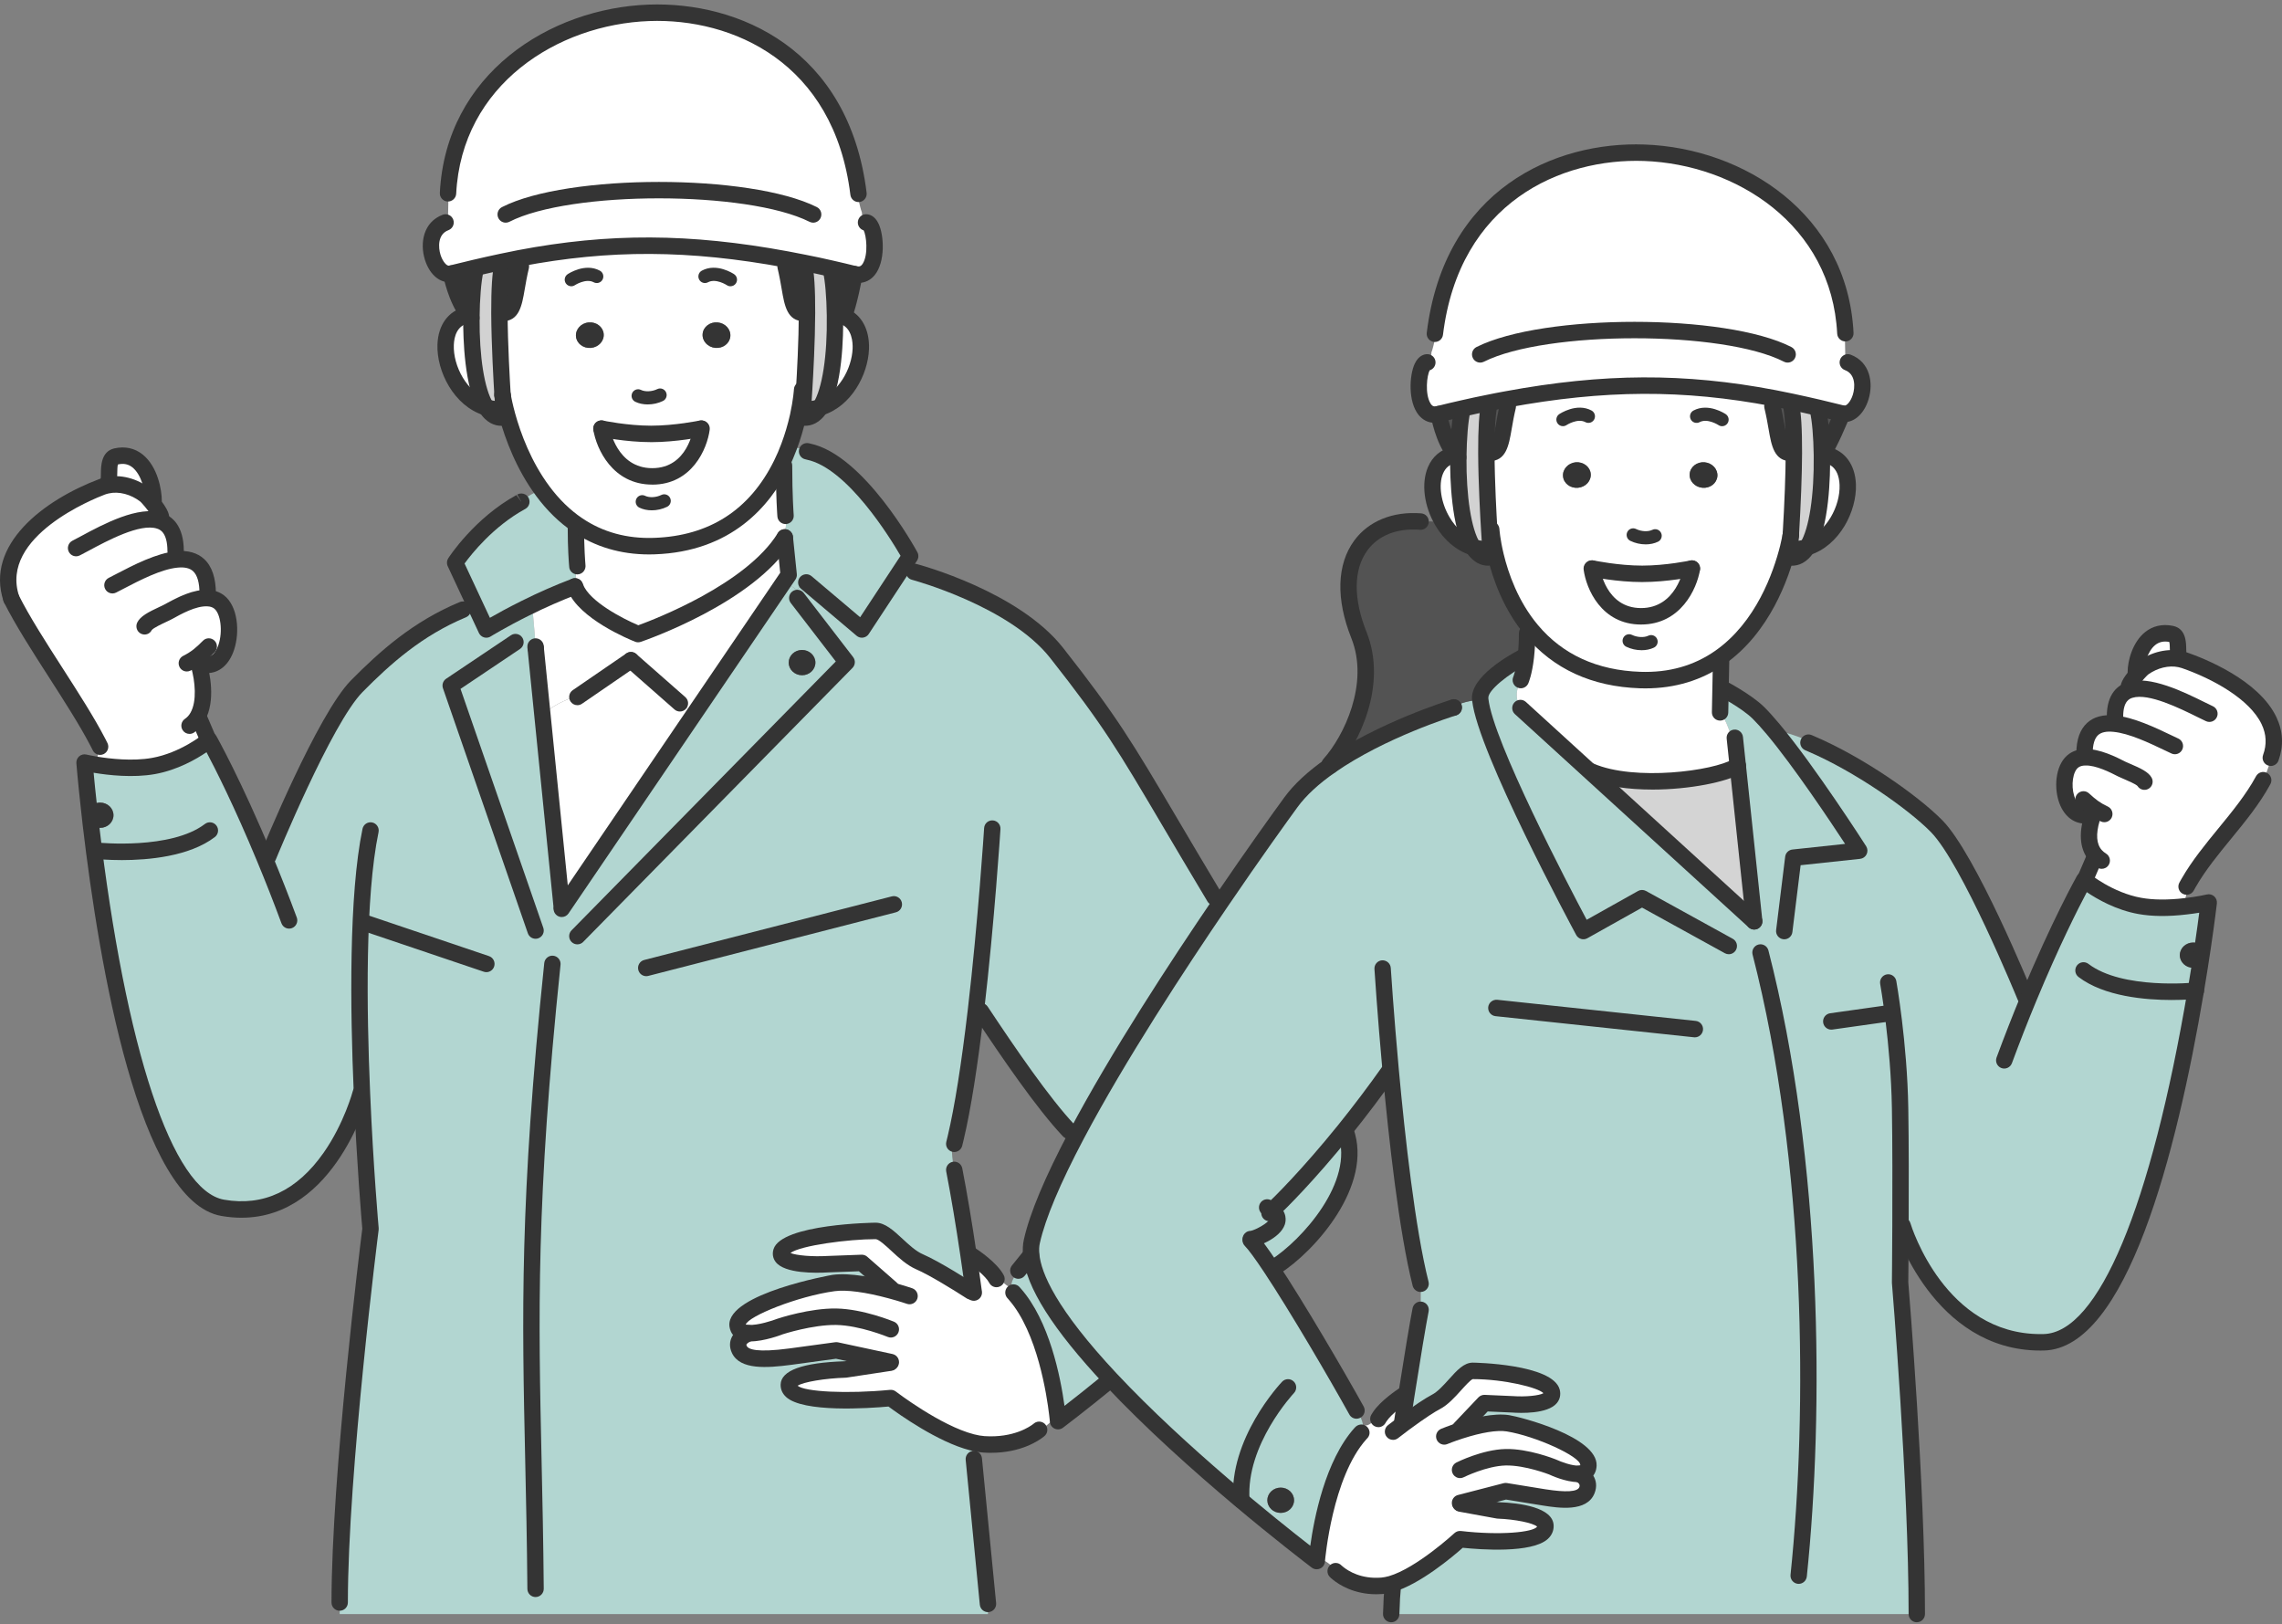 <svg width="371" height="264" viewBox="0 0 371 264" fill="none" xmlns="http://www.w3.org/2000/svg">
<rect x="0" y="0" width="371" height="264" fill="#808080" stroke="none"/>
<g clip-path="url(#clip0_1823_2215)">
<path d="M355.813 143.532L355.877 143.565C355.781 144.539 355.334 145.481 355.238 146.445L355.323 147.334C353.162 147.59 350.384 147.73 347.87 147.269C342.802 146.359 338.819 143.052 338.819 143.052L339.011 142.935L340.524 139.402L340.716 139.091C339.247 137.453 339.492 135.045 340.088 133.043L338.981 132.55C335.243 132.55 334.605 125.409 337.161 123.644C337.672 123.291 338.268 123.13 338.917 123.109L338.896 122.498C338.896 118.431 341.005 117.371 343.719 117.639L343.847 116.482C343.847 113.892 344.816 112.618 346.295 112.157L346.242 111.954C345.72 111.708 346.742 110.38 347.573 109.449C347.979 109 348.339 108.647 348.467 108.56C350.129 107.371 352.354 106.708 354.44 107.147C354.685 107.201 354.919 107.265 355.153 107.341C362.02 109.717 371.997 115.38 369.175 123.183L369.304 123.536C368.696 124.488 368.579 125.87 367.866 126.757L367.942 126.833C364.715 132.796 359.2 137.634 355.815 143.532H355.813Z" fill="white"/>
<path d="M358.123 153.851C358.497 154.227 358.731 154.718 358.731 155.275C358.731 156.036 358.295 156.709 357.635 157.063C357.816 155.918 357.976 154.837 358.125 153.851H358.123Z" fill="#343434"/>
<path d="M221.183 233L221.203 233.021C215.336 239.551 214.133 253.092 214.08 253.755H214.048C213.132 253.06 194.01 238.533 180.595 224.221C173.6 216.76 168.148 209.363 167.659 204.01C167.574 203.208 167.606 202.458 167.765 201.762C168.755 197.34 171.439 191.261 175.026 184.484C181.489 172.271 190.879 157.787 198.514 146.59C203.485 139.278 207.723 133.37 209.884 130.405C211.47 128.232 213.739 126.241 216.294 124.464C224.408 118.812 235.374 115.311 236.31 115.023H236.321C237.13 114.263 239.335 113.813 240.399 113.813L240.665 113.781C240.654 113.717 240.644 113.642 240.644 113.578C240.399 110.559 247.756 106.748 247.756 106.748L248.065 106.78C247.767 109.371 247.245 110.548 247.245 110.548H247.256C246.553 111.961 246.213 113.438 247.181 114.905V115.099L258.519 125.44L285.191 149.771L282.518 124.509L282.113 120.624L281.911 120.645C281.251 119.317 280.687 116.941 279.674 115.923L279.642 115.806L279.718 111.813H279.814C279.814 111.813 283.882 113.921 285.883 115.891C286.607 116.608 287.416 117.518 288.289 118.557C290.354 119.082 292.665 119.755 294.55 120.709L294.454 120.923C302.194 124.23 310.979 130.387 314.832 134.293C320.134 139.655 329.26 162.018 329.26 162.018L329.803 162.253C334.861 150.05 338.821 143.049 338.821 143.049C338.821 143.049 342.803 146.356 347.872 147.266C350.384 147.727 353.164 147.587 355.325 147.331C357.53 147.084 359.093 146.711 359.093 146.711C359.093 146.711 358.775 149.451 358.124 153.851C357.73 153.466 357.177 153.22 356.559 153.22C355.367 153.22 354.386 154.141 354.386 155.275C354.386 156.409 355.365 157.331 356.559 157.331C356.953 157.331 357.325 157.234 357.634 157.063C357.432 158.317 357.219 159.654 356.985 161.057C353.471 181.834 345.486 217.888 332.273 218.208C315.196 218.625 309.308 199.218 309.308 199.218H308.978C308.957 204.527 308.914 208.5 308.914 208.5C308.914 208.5 311.629 240.924 311.629 262.386H226.176C226.273 260.877 226.209 260.245 226.401 258.296L226.156 257.515C231.01 256.102 237.368 250.215 237.368 250.215C237.368 250.215 251.346 251.853 251.262 248.053C251.218 245.816 243.554 245.537 243.554 245.537L237.452 244.424L237.42 244.318L244.789 242.412C244.789 242.412 249.336 243.161 251.06 243.429C254.339 243.942 257.266 244.103 258.002 242.262C258.726 240.432 256.735 239.619 256.735 239.619V239.587C257.576 239.534 258.204 239.179 258.247 238.216C258.364 235.283 248.813 231.964 245.151 231.376C242.914 231.024 239.668 231.847 237.411 232.575L237.326 232.296L241.318 228.089L245.907 228.292C245.907 228.292 252.955 228.806 252.285 226.236C251.604 223.667 241.83 222.854 239.446 222.854C237.827 222.854 235.826 226.675 233.441 227.907C232.036 228.646 229.842 230.209 228.288 231.354L227.99 231.054C228.214 229.598 228.426 228.185 228.639 226.826C229.65 220.371 230.534 215.104 230.961 212.931H230.981V208.691H230.961C228.81 200.182 227.149 185.485 226.095 174.009L225.925 174.02C223.337 177.682 220.857 180.924 218.579 183.751C212.68 191.051 208.155 195.515 206.803 196.8C209.881 199.144 204.055 201.435 203.342 201.435V201.617C204.046 202.324 205.195 203.919 206.601 206.027C210.796 212.343 217.227 223.326 220.518 229.257L220.593 229.213C220.944 229.93 221.54 230.893 221.594 231.771C221.638 232.209 221.53 232.638 221.189 233.002L221.183 233ZM210.386 243.888C210.386 242.754 209.416 241.832 208.213 241.832C207.01 241.832 206.04 242.754 206.04 243.888C206.04 245.022 207.019 245.943 208.213 245.943C209.407 245.943 210.386 245.022 210.386 243.888Z" fill="#B2D6D1"/>
<path d="M356.557 153.22C357.174 153.22 357.728 153.466 358.123 153.851C357.974 154.836 357.813 155.918 357.632 157.063C357.323 157.234 356.951 157.331 356.557 157.331C355.365 157.331 354.385 156.409 354.385 155.275C354.385 154.141 355.364 153.22 356.557 153.22Z" fill="#343434"/>
<path d="M354.473 107.007L354.441 107.146C352.353 106.708 350.129 107.372 348.468 108.559C348.34 108.644 347.977 108.997 347.574 109.448L347.232 109.319C347.232 107.017 348.722 102.169 353.013 103.056C354.801 103.42 353.609 106.61 354.471 107.006L354.473 107.007Z" fill="white"/>
<path d="M300.023 58.912H300.406C304.717 60.528 302.397 67.957 299.501 67.23C298.201 66.91 296.913 66.588 295.625 66.288C294.167 65.945 292.719 65.624 291.259 65.314C290.312 65.111 289.364 64.928 288.406 64.735C276.109 62.392 263.022 61.588 244.934 64.928C243.987 65.099 243.027 65.281 242.06 65.486C240.643 65.764 239.185 66.074 237.705 66.417C236.459 66.695 235.203 66.995 233.914 67.316C229.603 68.387 230.209 58.912 232.051 58.912L232.541 58.087L232.626 57.917L232.711 57.488V57.317L232.881 56.804C233.051 56.108 233.466 54.962 233.136 54.299L233.274 54.255C238.49 11.78 298.188 18.363 300.01 54.17L299.935 54.651C299.935 56.064 300.02 57.477 300.02 58.912H300.023Z" fill="white"/>
<path d="M299.502 67.23C299.502 67.23 297.501 72.219 296.213 73.975H296.202C296.158 70.827 295.904 68.066 295.553 66.621L295.628 66.289C296.916 66.589 298.204 66.909 299.504 67.232L299.502 67.23Z" fill="#535353"/>
<path d="M296.989 73.973C303.014 75.364 300.523 86.861 293.816 88.96C295.701 85.952 296.276 79.39 296.202 73.973H296.99H296.989Z" fill="white"/>
<path d="M291.144 86.981C291.305 84.315 291.623 78.609 291.644 73.632C291.656 70.335 291.539 67.359 291.165 65.785L291.261 65.315C292.719 65.626 294.168 65.947 295.627 66.29L295.552 66.622C295.903 68.066 296.159 70.829 296.201 73.975C296.276 79.392 295.701 85.953 293.815 88.962C293.134 89.176 292.41 89.294 291.654 89.294L290.707 89.026C290.941 88.042 291.08 87.346 291.133 87.024C291.133 87.013 291.133 86.992 291.144 86.981Z" fill="#D2D2D2"/>
<path d="M291.162 65.785C291.535 67.359 291.652 70.334 291.641 73.632H291.162C288.937 73.632 289.31 70.859 288.148 66.053L288.403 64.737C289.361 64.93 290.31 65.112 291.257 65.315L291.161 65.785H291.162Z" fill="#535353"/>
<path d="M291.164 73.631H291.643C291.622 78.609 291.302 84.314 291.143 86.98C291.132 86.991 291.132 87.012 291.132 87.024C291.079 87.344 290.94 88.04 290.706 89.026C289.684 93.104 286.766 101.893 279.622 106.891C276.29 109.225 272.041 110.735 266.643 110.553C258.136 110.264 252.6 106.753 249.011 102.471C245.603 98.414 243.953 93.662 243.155 90.332C242.548 87.806 242.442 86.093 242.442 86.093L242.112 86.114C241.931 83.212 241.665 78.127 241.645 73.631H242.124C244.36 73.631 243.987 70.859 245.137 66.052L244.935 64.928C263.025 61.589 276.11 62.391 288.407 64.735L288.152 66.051C289.312 70.858 288.94 73.63 291.166 73.63L291.164 73.631ZM279.207 77.431C279.313 76.297 278.387 75.269 277.142 75.152C275.896 75.046 274.811 75.88 274.704 77.025C274.598 78.159 275.524 79.187 276.769 79.295C278.015 79.412 279.1 78.578 279.207 77.433V77.431ZM266.803 100.189C273.819 100.189 275.066 92.428 275.066 92.428C275.066 92.428 271.041 93.285 266.984 93.285C262.928 93.285 258.871 92.428 258.871 92.428H258.786C258.786 92.428 259.787 100.189 266.803 100.189ZM256.551 79.293C257.798 79.187 258.724 78.159 258.616 77.024C258.511 75.878 257.413 75.044 256.168 75.15C254.933 75.268 254.007 76.296 254.113 77.43C254.209 78.575 255.305 79.409 256.551 79.292V79.293Z" fill="white"/>
<path d="M282.518 124.51L285.191 149.772L258.52 125.441L258.584 125.377C265.611 128.407 278.962 126.683 282.518 124.51Z" fill="#D4D4D4"/>
<path d="M282.113 120.624L282.518 124.509C278.962 126.682 265.611 128.405 258.584 125.375L258.52 125.44L247.181 115.099V114.905C246.212 113.439 246.553 111.962 247.256 110.548H247.245C247.245 110.548 247.768 109.37 248.066 106.78C248.182 105.732 248.267 104.458 248.267 102.948L249.012 102.467C252.601 106.748 258.137 110.26 266.644 110.548C272.042 110.73 276.291 109.221 279.623 106.887L279.816 107.165L279.719 111.811L279.644 115.804L279.676 115.922C280.687 116.938 281.253 119.316 281.913 120.643L282.115 120.622L282.113 120.624Z" fill="white"/>
<path d="M277.142 75.151C278.389 75.268 279.315 76.296 279.207 77.43C279.102 78.575 278.015 79.41 276.769 79.292C275.522 79.186 274.596 78.158 274.704 77.022C274.81 75.877 275.896 75.043 277.142 75.149V75.151Z" fill="#343434"/>
<path d="M275.067 92.428C275.067 92.428 273.82 100.189 266.804 100.189C259.788 100.189 258.787 92.428 258.787 92.428H258.872C258.872 92.428 262.94 93.285 266.985 93.285C271.031 93.285 275.067 92.428 275.067 92.428Z" fill="white"/>
<path d="M258.615 77.023C258.721 78.157 257.795 79.185 256.55 79.293C255.304 79.41 254.208 78.576 254.112 77.431C254.006 76.297 254.932 75.269 256.167 75.151C257.414 75.045 258.51 75.879 258.615 77.025V77.023Z" fill="#343434"/>
<path d="M256.731 239.583V239.616C256.731 239.616 258.723 240.429 257.999 242.259C257.263 244.1 254.336 243.939 251.056 243.425C249.331 243.158 244.786 242.409 244.786 242.409L237.417 244.314L237.449 244.421L243.55 245.534C243.55 245.534 251.217 245.812 251.258 248.05C251.343 251.85 237.364 250.211 237.364 250.211C237.364 250.211 231.009 256.099 226.152 257.512C225.641 257.65 225.151 257.747 224.683 257.79C220.945 258.09 218.55 256.569 217.603 255.811L217.679 255.714C216.922 254.954 216.198 254.161 215.251 253.679L214.08 253.755C214.133 253.092 215.336 239.549 221.203 233.021L221.182 233C221.524 232.636 221.629 232.207 221.588 231.769L222.173 231.716C222.64 231.716 223.887 230.603 224.217 230.271L224.302 230.324C225.452 228.59 228.274 226.771 228.274 226.771L228.636 226.824C228.423 228.184 228.21 229.596 227.987 231.052L228.285 231.352C229.839 230.207 232.032 228.644 233.437 227.905C235.823 226.674 237.824 222.852 239.442 222.852C241.828 222.852 251.601 223.665 252.282 226.235C252.953 228.804 245.904 228.29 245.904 228.29L241.315 228.087L237.323 232.294L237.408 232.573C239.665 231.845 242.913 231.02 245.148 231.375C248.81 231.963 258.361 235.282 258.244 238.214C258.2 239.177 257.572 239.53 256.731 239.585V239.583Z" fill="white"/>
<path d="M230.954 84.86C231.955 84.839 233.062 84.572 234.032 85.053L234.511 84.754C235.639 86.692 237.343 88.297 239.473 88.961C240.133 90.01 240.953 90.632 241.953 90.632L243.156 90.332C243.954 93.661 245.604 98.413 249.012 102.471L248.267 102.953C248.267 104.462 248.182 105.736 248.065 106.785L247.756 106.752C247.756 106.752 240.399 110.564 240.644 113.582C240.644 113.647 240.655 113.721 240.665 113.785L240.399 113.817C239.333 113.817 237.13 114.267 236.321 115.027H236.31C235.373 115.316 224.406 118.816 216.294 124.468L216.156 124.265C219.659 120.369 224.153 111.313 220.937 103.263C216.22 91.445 221.938 84.08 230.955 84.787V84.863L230.954 84.86Z" fill="#535353"/>
<path d="M244.936 64.928L245.138 66.053C243.988 70.859 244.361 73.632 242.124 73.632H241.645C241.634 70.334 241.751 67.359 242.124 65.785L242.06 65.486C243.03 65.283 243.988 65.101 244.935 64.928H244.936Z" fill="#535353"/>
<path d="M242.114 86.112L242.444 86.091C242.444 86.091 242.55 87.803 243.157 90.331L241.954 90.63C240.952 90.63 240.134 90.01 239.474 88.96C237.631 86.017 237.046 79.69 237.088 74.359C237.12 71.053 237.386 68.129 237.748 66.62L237.705 66.417C239.185 66.073 240.643 65.764 242.059 65.486L242.124 65.785C241.75 67.359 241.633 70.334 241.645 73.632C241.665 78.127 241.931 83.213 242.112 86.114L242.114 86.112Z" fill="#D2D2D2"/>
<path d="M237.705 66.416L237.748 66.619C237.386 68.129 237.12 71.051 237.088 74.359H237.077C236.884 74.177 236.703 73.984 236.534 73.781C234.574 71.405 233.914 67.315 233.914 67.315C235.202 66.995 236.458 66.695 237.705 66.416Z" fill="#535353"/>
<path d="M237.089 74.359C237.045 79.69 237.632 86.017 239.474 88.96C237.345 88.296 235.642 86.69 234.512 84.752C232.042 80.588 232.191 74.925 236.3 73.973L236.534 73.779C236.704 73.983 236.885 74.176 237.077 74.358H237.089V74.359Z" fill="white"/>
<path d="M218.786 183.93C221.713 192.184 213.09 202.289 207.276 205.971L206.595 206.024C205.19 203.916 204.039 202.321 203.336 201.614V201.432C204.049 201.432 209.873 199.141 206.797 196.797C208.149 195.514 212.673 191.048 218.572 183.748L218.786 183.93Z" fill="#B2D6D1"/>
<path d="M208.212 241.832C209.415 241.832 210.384 242.753 210.384 243.887C210.384 245.021 209.415 245.943 208.212 245.943C207.008 245.943 206.039 245.021 206.039 243.887C206.039 242.753 207.018 241.832 208.212 241.832Z" fill="#343434"/>
<path d="M58.843 177.658L58.662 177.669C58.662 177.669 53.04 199.271 36.208 196.348C23.336 194.11 17.043 153.359 14.764 134.005C15.159 134.369 15.69 134.583 16.277 134.583C17.48 134.583 18.449 133.662 18.449 132.528C18.449 131.394 17.48 130.472 16.277 130.472C15.532 130.472 14.872 130.836 14.478 131.382C13.966 126.811 13.742 123.965 13.742 123.965C13.742 123.965 14.487 124.147 15.67 124.34C17.884 124.704 21.663 125.121 24.975 124.522C29.724 123.665 33.514 120.711 33.971 120.337C34.003 120.316 34.014 120.305 34.014 120.305C34.014 120.305 37.975 127.305 43.033 139.509L43.587 139.274C43.587 139.274 52.702 116.922 58.004 111.548C61.943 107.567 67.394 102.375 75.252 99.11L77.148 98.221L79.064 102.331C79.064 102.331 81.576 100.779 85.41 98.875L86.602 99.036C86.602 99.635 87.028 103.725 87.092 105.299V105.363L88.135 115.735L91.33 147.495L91.447 147.571L112.922 115.972L127.52 94.488L129.585 95.912C129.851 95.431 130.458 95.12 130.99 94.585L131.086 94.691L140.126 102.335L146.992 91.898L148.59 92.958C148.59 92.958 164.762 97.23 171.78 106.136C182.959 120.331 183.906 123.285 197.449 145.86L198.515 146.6C190.88 157.796 181.49 172.279 175.027 184.494L173.781 183.819C169.894 179.72 164.762 172.365 159.472 164.391L158.663 164.294C157.769 171.917 156.671 179.496 155.383 184.932C154.34 186.013 154.883 188.508 155.106 190.188H155.138C155.979 194.523 156.756 199.233 157.469 204.083C157.746 205.989 158.023 207.915 158.278 209.853L157.82 209.917C157.49 209.703 152.262 206.32 149.505 205.132C146.672 203.911 144.288 200.111 142.349 200.111C139.507 200.111 127.837 200.924 127.028 203.473C126.219 206.021 134.63 205.517 134.63 205.517L140.113 205.314L144.882 209.489L144.807 209.777C142.114 209.049 138.206 208.215 135.523 208.579C131.168 209.167 119.765 212.454 119.903 215.376C119.956 216.319 120.701 216.683 121.702 216.725V216.757C121.702 216.757 119.328 217.559 120.201 219.391C121.074 221.211 124.567 221.061 128.475 220.547C130.54 220.28 135.96 219.531 135.96 219.531L144.743 221.415L144.722 221.533L137.45 222.635C137.45 222.635 128.294 222.913 128.241 225.128C128.145 228.907 144.83 227.28 144.83 227.28C144.83 227.28 152.251 232.997 158.022 234.474L157.958 234.721C157.958 235.652 158.15 236.541 158.244 237.451L158.341 237.44L160.619 260.743V262.391H55.224V260.518C55.224 239.055 60.239 199.769 60.239 199.769C60.239 199.769 59.365 190.038 58.843 177.664V177.658ZM132.563 107.715C132.563 106.581 131.584 105.659 130.391 105.659C129.197 105.659 128.218 106.581 128.218 107.715C128.218 108.849 129.188 109.77 130.391 109.77C131.594 109.77 132.563 108.849 132.563 107.715Z" fill="#B2D6D1"/>
<path d="M165.017 210.231C164.73 209.9 164.57 209.6 164.495 209.31C164.24 208.368 164.953 207.586 165.496 206.517L165.56 206.549L167.604 204.023L167.657 204.012C168.148 209.365 173.598 216.762 180.593 224.223L180.487 224.329C175.473 228.429 172.012 231.03 172.012 231.03C172.012 231.03 171.98 230.592 171.884 229.832C171.469 226.299 169.851 215.84 164.932 210.317L165.017 210.231Z" fill="#B2D6D1"/>
<path d="M144.745 221.407L135.962 219.522C135.962 219.522 130.542 220.271 128.477 220.539C124.569 221.052 121.077 221.202 120.204 219.382C119.33 217.552 121.705 216.748 121.705 216.748V216.716C120.703 216.673 119.958 216.309 119.906 215.368C119.768 212.446 131.17 209.16 135.525 208.57C138.209 208.206 142.116 209.041 144.81 209.769L144.885 209.48L140.115 205.305L134.633 205.508C134.633 205.508 126.221 206.011 127.03 203.464C127.839 200.916 139.508 200.102 142.352 200.102C144.289 200.102 146.674 203.902 149.507 205.123C152.264 206.312 157.492 209.695 157.822 209.909L158.281 209.844C158.026 207.907 157.749 205.98 157.471 204.075L157.834 204.021C157.834 204.021 161.049 206.088 162.007 207.918L162.497 207.692C162.807 208.335 163.744 209.126 164.404 209.34L164.5 209.308C164.575 209.596 164.734 209.896 165.022 210.229L164.938 210.315C169.856 215.838 171.474 226.297 171.889 229.83C171.165 230.996 170.047 231.938 168.844 232.549L168.832 232.528C168.236 232.998 165.202 235.15 159.963 234.798C159.346 234.754 158.695 234.636 158.026 234.466C152.255 232.989 144.834 227.272 144.834 227.272C144.834 227.272 128.15 228.899 128.245 225.12C128.298 222.903 137.454 222.626 137.454 222.626L144.726 221.524L144.747 221.407H144.745Z" fill="white"/>
<path d="M131.394 73.406C139.636 75.077 147.972 90.405 147.972 90.405L146.993 91.894L140.126 102.33L131.086 94.687L130.99 94.58C130.458 95.115 129.851 95.426 129.585 95.908L127.52 94.484L128.223 93.456L127.595 87.365C127.584 87.377 127.575 87.398 127.563 87.409L127.309 87.238C127.744 86.554 127.873 84.819 127.893 83.856H127.712C127.712 83.856 127.467 80.676 127.467 75.689L127.041 75.475C127.531 74.49 127.946 73.504 128.297 72.552L128.659 72.691C129.512 72.691 130.587 73.012 131.396 73.408L131.394 73.406Z" fill="#B2D6D1"/>
<path d="M72.825 36.166C72.825 34.732 72.909 33.318 72.909 31.905L72.834 31.423C74.654 -4.383 134.352 -10.967 139.571 31.509L139.708 31.562C139.378 32.214 139.793 33.359 139.963 34.055L140.133 34.569V34.74L140.218 35.168L140.303 35.339L140.793 36.164C142.636 36.164 143.241 45.648 138.919 44.568C137.63 44.247 136.374 43.947 135.139 43.669C133.649 43.326 132.201 43.016 130.773 42.738C129.804 42.535 128.846 42.353 127.909 42.18C109.819 38.841 96.734 39.643 84.426 41.987C83.479 42.169 82.531 42.362 81.584 42.565C80.126 42.876 78.666 43.197 77.218 43.54C75.93 43.839 74.641 44.16 73.342 44.482C70.445 45.21 68.125 37.781 72.437 36.164H72.82L72.825 36.166Z" fill="white"/>
<path d="M138.922 44.568C138.922 44.568 138.102 49.128 137.197 51.439C136.995 51.343 136.771 51.278 136.537 51.225L135.748 51.236C135.705 48.089 135.45 45.328 135.1 43.872L135.143 43.669C136.378 43.947 137.634 44.247 138.922 44.568Z" fill="#343434"/>
<path d="M137.197 51.441C142.361 53.496 139.805 64.223 133.354 66.223C135.26 63.216 135.834 56.653 135.749 51.236L136.537 51.225C136.771 51.278 136.995 51.343 137.197 51.439V51.441Z" fill="white"/>
<path d="M133.352 66.223C132.703 67.262 131.894 67.882 130.893 67.882L129.742 67.657C130.306 65.088 130.402 63.343 130.402 63.343L130.732 63.364C130.913 60.452 131.179 55.368 131.2 50.882C131.211 47.585 131.094 44.619 130.71 43.047L130.774 42.736C132.2 43.015 133.648 43.324 135.14 43.667L135.097 43.87C135.447 45.326 135.704 48.087 135.745 51.235C135.83 56.652 135.255 63.213 133.35 66.222L133.352 66.223Z" fill="#D2D2D2"/>
<path d="M130.395 105.659C131.587 105.659 132.568 106.58 132.568 107.714C132.568 108.848 131.589 109.77 130.395 109.77C129.202 109.77 128.223 108.848 128.223 107.714C128.223 106.58 129.192 105.659 130.395 105.659Z" fill="#343434"/>
<path d="M130.711 43.048C131.094 44.622 131.211 47.587 131.202 50.883H130.711C128.486 50.883 128.859 48.111 127.709 43.304L127.911 42.18C128.848 42.351 129.806 42.533 130.776 42.737L130.711 43.048Z" fill="#343434"/>
<path d="M88.252 79.851C85.101 75.611 83.366 70.795 82.481 67.615C82.034 65.999 81.81 64.811 81.716 64.329C81.716 64.297 81.716 64.276 81.704 64.244C81.544 61.578 81.214 55.863 81.193 50.883H81.684C83.909 50.883 83.536 48.111 84.686 43.305L84.431 41.989C96.739 39.645 109.824 38.841 127.914 42.182L127.712 43.306C128.863 48.113 128.489 50.885 130.715 50.885H131.205C131.184 55.37 130.918 60.455 130.737 63.367L130.407 63.346C130.407 63.346 130.311 65.091 129.747 67.66C129.428 69.084 128.97 70.764 128.299 72.552C127.948 73.504 127.533 74.49 127.042 75.474C123.902 81.832 117.875 88.394 106.355 88.779C101.256 88.95 97.167 87.558 93.908 85.353C91.641 83.823 89.778 81.906 88.254 79.851H88.252ZM118.735 54.695C118.841 53.549 117.915 52.522 116.67 52.415C115.424 52.298 114.339 53.132 114.232 54.278C114.124 55.423 115.052 56.439 116.297 56.557C117.543 56.663 118.628 55.829 118.735 54.695ZM114.062 69.682H113.977C113.977 69.682 109.909 70.539 105.854 70.539C101.799 70.539 97.784 69.682 97.784 69.682C97.784 69.682 99.03 77.443 106.046 77.443C113.062 77.443 114.063 69.682 114.063 69.682H114.062ZM96.077 56.557C97.324 56.439 98.25 55.423 98.143 54.278C98.037 53.132 96.939 52.298 95.695 52.415C94.459 52.522 93.533 53.549 93.639 54.695C93.735 55.829 94.831 56.665 96.077 56.557Z" fill="white"/>
<path d="M93.531 95.458C95.128 99.665 103.741 103.08 103.741 103.08C103.741 103.08 121.607 96.999 127.559 87.409C127.57 87.397 127.58 87.376 127.591 87.365L128.219 93.456L127.516 94.483L112.918 115.967L112.322 115.549L112.035 115.356L111.662 115.077L111.279 114.596L111.183 114.402H110.991L110.533 114.327L102.568 107.326L94.476 112.871C92.899 113.405 90.174 114.423 88.971 115.643L88.13 115.728L87.087 105.356V105.292C87.022 103.718 86.596 99.63 86.596 99.029L85.404 98.868C87.703 97.722 90.483 96.46 93.474 95.324C93.486 95.368 93.506 95.409 93.527 95.453L93.531 95.458Z" fill="white"/>
<path d="M93.853 91.882C93.8 91.262 93.629 89.013 93.629 85.759L93.906 85.352C97.165 87.557 101.252 88.948 106.353 88.778C117.872 88.393 123.9 81.83 127.04 75.472L127.466 75.687C127.466 80.675 127.711 83.853 127.711 83.853H127.892C127.872 84.817 127.743 86.552 127.308 87.236L127.562 87.407C121.61 96.998 103.745 103.078 103.745 103.078C103.745 103.078 95.131 99.663 93.534 95.456C93.534 94.225 93.502 93.048 93.853 91.88V91.882Z" fill="white"/>
<path d="M116.67 52.414C117.916 52.52 118.842 53.548 118.735 54.693C118.629 55.827 117.543 56.663 116.296 56.555C115.05 56.437 114.124 55.421 114.231 54.276C114.338 53.13 115.423 52.296 116.67 52.414Z" fill="#343434"/>
<path d="M113.974 69.682H114.059C114.059 69.682 113.048 77.443 106.042 77.443C99.035 77.443 97.779 69.682 97.779 69.682C97.779 69.682 101.804 70.539 105.849 70.539C109.895 70.539 113.972 69.682 113.972 69.682H113.974Z" fill="white"/>
<path d="M94.481 112.874L102.574 107.329L110.538 114.33L110.996 114.406H111.189L111.285 114.599L111.668 115.081L112.041 115.359L112.328 115.553L112.924 115.97L91.448 147.569L91.331 147.493L88.137 115.733L88.978 115.648C90.181 114.427 92.906 113.41 94.483 112.875L94.481 112.874Z" fill="white"/>
<path d="M98.145 54.277C98.251 55.422 97.324 56.439 96.079 56.556C94.833 56.663 93.737 55.828 93.641 54.694C93.535 53.549 94.461 52.521 95.697 52.415C96.943 52.297 98.039 53.132 98.145 54.277Z" fill="#343434"/>
<path d="M84.601 81.648L84.505 81.478C85.836 80.803 86.645 79.904 88.252 79.851C89.775 81.906 91.638 83.822 93.906 85.353L93.629 85.761C93.629 89.015 93.799 91.263 93.854 91.884C93.503 93.05 93.535 94.227 93.535 95.46C93.514 95.416 93.492 95.374 93.482 95.331C90.491 96.465 87.711 97.729 85.412 98.874C81.579 100.78 79.066 102.331 79.066 102.331L77.15 98.221L73.998 91.476C73.998 91.476 78.002 85.278 84.603 81.648H84.601Z" fill="#B2D6D1"/>
<path d="M84.428 41.989L84.683 43.305C83.532 48.112 83.906 50.884 81.68 50.884H81.19C81.179 47.598 81.296 44.621 81.68 43.049L81.584 42.567C82.531 42.364 83.48 42.171 84.427 41.989H84.428Z" fill="#343434"/>
<path d="M81.703 64.243C81.714 64.276 81.714 64.297 81.714 64.329C81.81 64.811 82.032 65.999 82.48 67.615L81.501 67.882C80.499 67.882 79.69 67.262 79.041 66.223C77.189 63.29 76.593 57.017 76.635 51.697C76.656 48.358 76.933 45.402 77.295 43.871L77.22 43.54C78.668 43.197 80.126 42.876 81.585 42.565L81.682 43.047C81.299 44.621 81.182 47.596 81.191 50.882C81.212 55.859 81.542 61.576 81.703 64.242V64.243Z" fill="#D2D2D2"/>
<path d="M77.22 43.54L77.295 43.872C76.933 45.402 76.656 48.356 76.635 51.697C76.443 51.504 76.252 51.289 76.071 51.066C74.102 48.549 73.346 44.482 73.346 44.482C74.645 44.162 75.933 43.839 77.221 43.54H77.22Z" fill="#343434"/>
<path d="M76.636 51.697C76.593 57.018 77.191 63.29 79.043 66.223C72.334 64.136 69.833 52.618 75.859 51.227L76.072 51.066C76.253 51.291 76.445 51.504 76.636 51.697Z" fill="white"/>
<path d="M28.786 90.939C31.608 90.683 33.769 91.923 33.769 96.538L33.748 97.234C34.429 97.255 35.057 97.437 35.6 97.845C38.294 99.879 37.624 108.078 33.684 108.078L32.364 108.143C33.035 110.519 33.46 114.201 32.119 116.535L32.321 116.653L33.833 120.185L33.971 120.335C33.513 120.71 29.722 123.664 24.975 124.52C21.663 125.119 17.884 124.702 15.669 124.338L16.02 121.983C15.999 121.554 15.977 121.137 15.935 120.709C12.294 113.676 5.246 104.159 1.838 97.32C-1.133 88.36 9.387 81.851 16.627 79.122C16.873 79.037 17.118 78.961 17.372 78.908C19.566 78.394 21.929 79.154 23.675 80.524C23.803 80.62 24.186 81.038 24.613 81.551C25.497 82.623 26.572 84.142 26.029 84.42L25.954 84.667C27.519 85.181 28.551 86.637 28.551 89.623L28.785 90.939H28.786Z" fill="white"/>
<path d="M24.976 81.402L24.614 81.552C24.188 81.038 23.805 80.621 23.677 80.524C21.93 79.154 19.567 78.395 17.374 78.909L17.342 78.738C18.247 78.289 16.991 74.627 18.886 74.199C23.411 73.182 24.976 78.759 24.976 81.402Z" fill="white"/>
<path d="M16.278 130.471C17.481 130.471 18.45 131.393 18.45 132.527C18.45 133.661 17.481 134.582 16.278 134.582C15.693 134.582 15.159 134.368 14.765 134.004C14.66 133.083 14.563 132.206 14.479 131.393V131.382C14.873 130.835 15.533 130.471 16.278 130.471Z" fill="#343434"/>
<path d="M14.766 134.004C14.36 133.629 14.105 133.106 14.105 132.527C14.105 132.11 14.243 131.714 14.479 131.393C14.564 132.207 14.66 133.085 14.766 134.004Z" fill="#343434"/>
<path d="M268.625 128.355C264.799 128.355 260.973 127.861 258.061 126.606C257.385 126.314 257.072 125.528 257.362 124.849C257.651 124.17 258.432 123.855 259.109 124.146C265.737 127.002 278.573 125.354 281.827 123.367C281.862 123.346 281.899 123.326 281.935 123.307C282.122 123.212 282.33 123.16 282.54 123.16C283.276 123.16 283.872 123.76 283.872 124.499C283.872 125.013 283.583 125.459 283.159 125.685C280.77 127.11 274.699 128.357 268.624 128.357L268.625 128.355Z" fill="#343434"/>
<path d="M285.19 151.11C284.519 151.11 283.942 150.601 283.868 149.913L280.717 120.082C280.638 119.348 281.165 118.687 281.898 118.608C282.623 118.531 283.283 119.059 283.365 119.794L286.517 149.629C286.595 150.364 286.065 151.023 285.333 151.102C285.285 151.106 285.238 151.11 285.19 151.11Z" fill="#343434"/>
<path d="M91.326 148.831C90.652 148.831 90.073 148.317 90.005 147.627L85.767 105.495C85.692 104.759 86.225 104.103 86.956 104.029C87.677 103.952 88.34 104.49 88.415 105.226L92.653 147.358C92.727 148.094 92.193 148.75 91.463 148.824C91.416 148.829 91.371 148.831 91.326 148.831Z" fill="#343434"/>
<path d="M87.089 106.634C86.417 106.634 85.842 106.126 85.767 105.44L85.746 105.247C85.668 104.512 86.195 103.852 86.927 103.773C87.659 103.692 88.314 104.224 88.394 104.959L88.415 105.152C88.494 105.886 87.967 106.547 87.234 106.626C87.185 106.631 87.137 106.634 87.089 106.634Z" fill="#343434"/>
<path d="M281.058 155.123C280.842 155.123 280.622 155.07 280.42 154.959L266.957 147.543L258.07 152.523C257.761 152.697 257.393 152.739 257.051 152.639C256.708 152.54 256.422 152.306 256.253 151.992C255.6 150.781 240.243 122.218 239.343 113.927C239.333 113.875 239.319 113.759 239.314 113.648C239.069 110.035 245.242 106.546 247.147 105.559C247.799 105.219 248.603 105.48 248.938 106.135C249.274 106.793 249.02 107.6 248.366 107.938C245.259 109.55 241.868 112.219 241.97 113.469C241.973 113.505 241.975 113.542 241.975 113.577C242.734 120.496 255.001 143.949 257.958 149.522L266.307 144.843C266.706 144.619 267.193 144.618 267.594 144.838L281.701 152.609C282.345 152.963 282.582 153.777 282.229 154.426C281.987 154.87 281.531 155.122 281.061 155.122L281.058 155.123Z" fill="#343434"/>
<path d="M290.08 152.695C290.026 152.695 289.97 152.692 289.915 152.685C289.185 152.595 288.667 151.926 288.758 151.192L290.228 139.267C290.303 138.65 290.792 138.167 291.408 138.101L299.967 137.186C297.495 133.415 291.657 124.675 287.27 119.417C286.346 118.317 285.586 117.474 284.95 116.846C283.12 115.045 279.243 113.024 279.205 113.003C278.551 112.665 278.296 111.857 278.633 111.2C278.969 110.543 279.772 110.285 280.426 110.625C280.599 110.715 284.695 112.85 286.815 114.936C287.512 115.627 288.327 116.527 289.308 117.695C295.101 124.641 303.055 137.038 303.391 137.563C303.641 137.953 303.671 138.446 303.473 138.864C303.272 139.283 302.872 139.568 302.412 139.618L292.74 140.652L291.4 151.524C291.317 152.202 290.743 152.696 290.082 152.696L290.08 152.695Z" fill="#343434"/>
<path d="M93.864 153.519C93.526 153.519 93.188 153.39 92.928 153.133C92.406 152.612 92.401 151.765 92.918 151.24L135.88 107.532L128.565 98.032C128.115 97.447 128.22 96.606 128.802 96.155C129.387 95.704 130.22 95.81 130.67 96.394L138.699 106.82C139.107 107.35 139.061 108.102 138.593 108.579L94.812 153.121C94.552 153.387 94.21 153.519 93.865 153.519H93.864Z" fill="#343434"/>
<path d="M87.072 152.61C86.52 152.61 86.006 152.263 85.814 151.711L72.016 111.89C71.816 111.313 72.029 110.675 72.534 110.337L83.063 103.272C83.678 102.861 84.502 103.027 84.91 103.643C85.317 104.258 85.154 105.089 84.542 105.498L74.87 111.988L88.329 150.831C88.571 151.529 88.204 152.292 87.51 152.534C87.366 152.585 87.219 152.61 87.073 152.61H87.072Z" fill="#343434"/>
<path d="M103.742 104.417C103.576 104.417 103.411 104.387 103.255 104.324C102.321 103.953 94.113 100.587 92.309 95.991C92.271 95.907 92.221 95.791 92.184 95.645C92.011 94.926 92.449 94.203 93.163 94.027C93.839 93.863 94.514 94.243 94.735 94.888C94.749 94.92 94.765 94.957 94.775 94.978C95.844 97.793 101.261 100.579 103.776 101.645C106.573 100.624 121.32 94.933 126.431 86.697C126.456 86.656 126.483 86.616 126.512 86.579C126.555 86.521 126.605 86.461 126.65 86.416C127.169 85.894 128.012 85.894 128.533 86.416C129.008 86.895 129.048 87.642 128.656 88.167C122.492 98.019 104.917 104.09 104.17 104.345C104.032 104.391 103.888 104.416 103.744 104.416L103.742 104.417Z" fill="#343434"/>
<path d="M93.866 114.639C93.443 114.639 93.026 114.436 92.768 114.061C92.352 113.452 92.504 112.619 93.108 112.2L101.824 106.224C102.432 105.807 103.259 105.965 103.674 106.575C104.087 107.186 103.93 108.019 103.323 108.434L94.62 114.404C94.389 114.563 94.127 114.641 93.866 114.641V114.639Z" fill="#343434"/>
<path d="M110.537 115.667C110.226 115.667 109.914 115.559 109.662 115.337L101.698 108.336C101.143 107.85 101.087 107.004 101.571 106.449C102.055 105.893 102.896 105.835 103.449 106.321L111.413 113.322C111.968 113.808 112.024 114.654 111.54 115.21C111.277 115.513 110.907 115.667 110.537 115.667Z" fill="#343434"/>
<path d="M127.71 85.192C127.021 85.192 126.438 84.659 126.385 83.958C126.375 83.826 126.135 80.67 126.135 75.686C126.135 74.947 126.731 74.348 127.466 74.348C128.202 74.348 128.798 74.947 128.798 75.686C128.798 80.556 129.036 83.72 129.039 83.75C129.097 84.488 128.549 85.131 127.815 85.187C127.78 85.19 127.747 85.192 127.711 85.192H127.71Z" fill="#343434"/>
<path d="M93.862 93.376H93.848C93.119 93.368 92.531 92.787 92.531 92.052C92.472 91.382 92.297 89.111 92.297 85.759C92.297 85.019 92.893 84.42 93.628 84.42C94.364 84.42 94.96 85.019 94.96 85.759C94.96 89.088 95.142 91.347 95.178 91.766C95.195 91.962 95.194 92.052 95.194 92.052C95.178 92.78 94.585 93.376 93.862 93.376Z" fill="#343434"/>
<path d="M311.627 263.723C310.892 263.723 310.296 263.123 310.296 262.384C310.296 241.224 307.612 208.934 307.585 208.61C307.58 208.569 307.58 208.525 307.58 208.483C307.58 208.483 307.623 204.514 307.644 199.211C307.665 193.311 307.676 185.814 307.58 180.175C307.404 169.679 305.691 160.051 305.674 159.954C305.544 159.226 306.024 158.53 306.747 158.4C307.465 158.266 308.162 158.751 308.295 159.477C308.312 159.576 310.062 169.407 310.243 180.128C310.339 185.79 310.328 193.306 310.307 199.219C310.288 204.145 310.249 207.919 310.243 208.446C310.377 210.078 312.957 241.561 312.957 262.381C312.957 263.12 312.361 263.719 311.626 263.719L311.627 263.723Z" fill="#343434"/>
<path d="M55.226 261.85C54.49 261.85 53.895 261.251 53.895 260.511C53.895 239.864 58.57 202.377 58.901 199.737C58.791 198.471 57.998 189.164 57.514 177.714C56.926 164.046 56.695 145.493 58.937 134.736C59.089 134.013 59.795 133.551 60.511 133.7C61.231 133.852 61.692 134.561 61.542 135.285C59.358 145.77 59.592 164.084 60.173 177.6C60.688 189.803 61.554 199.545 61.564 199.642C61.572 199.739 61.571 199.835 61.559 199.932C61.508 200.323 56.556 239.379 56.556 260.51C56.556 261.249 55.96 261.848 55.224 261.848L55.226 261.85Z" fill="#343434"/>
<path d="M160.618 262.074C159.942 262.074 159.364 261.557 159.296 260.867L156.996 237.316C156.93 236.58 157.471 235.929 158.204 235.864C158.949 235.79 159.582 236.343 159.647 237.079L159.668 237.314L161.946 260.605C162.018 261.341 161.483 261.995 160.751 262.067C160.708 262.072 160.663 262.074 160.62 262.074H160.618Z" fill="#343434"/>
<path d="M285.192 151.11C284.873 151.11 284.553 150.995 284.298 150.763L246.288 116.092C245.743 115.596 245.703 114.749 246.197 114.203C246.692 113.655 247.535 113.615 248.076 114.111L286.086 148.782C286.631 149.278 286.671 150.125 286.177 150.672C285.914 150.963 285.554 151.111 285.192 151.111V151.11Z" fill="#343434"/>
<path d="M91.329 149.077C91.07 149.077 90.808 149.001 90.578 148.844C89.971 148.426 89.815 147.594 90.232 146.983L126.846 93.105L126.269 87.504C126.194 86.769 126.724 86.111 127.455 86.035C128.173 85.951 128.839 86.491 128.916 87.227L129.544 93.317C129.578 93.633 129.496 93.952 129.318 94.213L128.615 95.241L92.427 148.494C92.169 148.873 91.752 149.076 91.328 149.076L91.329 149.077Z" fill="#343434"/>
<path d="M87.072 259.622C86.341 259.622 85.746 259.031 85.74 258.295C85.676 250.635 85.529 243.9 85.386 237.386C84.872 213.833 84.463 195.23 88.483 156.557C88.56 155.821 89.225 155.283 89.944 155.365C90.675 155.443 91.207 156.1 91.13 156.835C87.128 195.339 87.533 213.868 88.047 237.327C88.19 243.849 88.337 250.593 88.401 258.27C88.408 259.01 87.817 259.614 87.081 259.62H87.07L87.072 259.622Z" fill="#343434"/>
<path d="M292.424 257.481C292.378 257.481 292.331 257.48 292.283 257.473C291.553 257.396 291.022 256.737 291.099 256.002C293.856 229.572 293.683 189.207 284.928 155.18C284.743 154.465 285.171 153.735 285.882 153.55C286.595 153.363 287.321 153.795 287.504 154.51C296.349 188.882 296.527 229.619 293.746 256.281C293.674 256.969 293.095 257.48 292.424 257.48V257.481Z" fill="#343434"/>
<path d="M279.644 117.144H279.619C278.883 117.13 278.298 116.521 278.313 115.782L278.483 107.141C278.499 106.412 279.091 105.832 279.812 105.832C279.822 105.832 279.832 105.832 279.841 105.832C280.577 105.846 281.16 106.458 281.145 107.198L280.976 115.833C280.963 116.563 280.368 117.146 279.644 117.146V117.144Z" fill="#343434"/>
<path d="M247.245 111.89C247.064 111.89 246.88 111.853 246.705 111.774C246.034 111.473 245.733 110.682 246.031 110.007C246.031 110.007 246.48 108.929 246.746 106.629C246.872 105.477 246.938 104.239 246.938 102.951C246.938 102.212 247.534 101.613 248.269 101.613C249.005 101.613 249.601 102.212 249.601 102.951C249.601 104.338 249.53 105.677 249.391 106.932C249.078 109.652 248.526 110.957 248.463 111.096C248.242 111.593 247.756 111.89 247.247 111.89H247.245Z" fill="#343434"/>
<path d="M216.158 125.603C215.839 125.603 215.52 125.488 215.265 125.258C214.719 124.762 214.677 123.916 215.169 123.369C218.479 119.686 222.638 111.109 219.703 103.762C217.165 97.401 217.326 91.764 220.157 87.889C222.48 84.709 226.456 83.085 231.061 83.453C231.795 83.511 232.343 84.153 232.285 84.891C232.227 85.627 231.583 86.188 230.856 86.122C227.129 85.832 224.096 87.021 222.304 89.476C220.038 92.576 219.992 97.298 222.175 102.766C225.586 111.302 221.036 120.838 217.148 125.165C216.885 125.456 216.523 125.606 216.159 125.606L216.158 125.603Z" fill="#343434"/>
<path d="M19.767 139.819C17.479 139.819 15.874 139.658 15.691 139.639C14.961 139.561 14.431 138.904 14.507 138.17C14.584 137.435 15.235 136.899 15.969 136.978C16.089 136.989 27.797 138.16 33.317 133.946C33.902 133.5 34.738 133.614 35.182 134.202C35.627 134.79 35.512 135.629 34.927 136.077C30.774 139.247 24.067 139.821 19.767 139.821V139.819Z" fill="#343434"/>
<path d="M353.089 162.564C348.798 162.564 342.079 161.995 337.921 158.824C337.336 158.378 337.221 157.537 337.665 156.949C338.108 156.359 338.943 156.245 339.53 156.691C345.055 160.907 356.719 159.737 356.838 159.724C357.616 159.632 358.326 160.265 358.326 161.053C358.326 161.772 357.772 162.358 357.065 162.39C356.734 162.424 355.207 162.562 353.087 162.562L353.089 162.564Z" fill="#343434"/>
<path d="M201.822 245.224C201.13 245.224 200.547 244.686 200.496 243.982C199.772 233.884 208.087 224.989 208.441 224.616C208.946 224.081 209.788 224.06 210.32 224.569C210.852 225.078 210.873 225.925 210.367 226.46C210.288 226.544 202.51 234.885 203.149 243.789C203.202 244.527 202.649 245.166 201.917 245.219C201.885 245.223 201.853 245.223 201.821 245.223L201.822 245.224Z" fill="#343434"/>
<path d="M105.063 158.69C104.468 158.69 103.928 158.287 103.774 157.683C103.592 156.967 104.021 156.239 104.734 156.057L144.992 145.717C145.703 145.533 146.429 145.966 146.61 146.682C146.793 147.398 146.363 148.126 145.65 148.309L105.393 158.648C105.282 158.677 105.172 158.69 105.063 158.69Z" fill="#343434"/>
<path d="M79.074 158.036C78.933 158.036 78.791 158.013 78.65 157.967L58.996 151.33C58.299 151.095 57.926 150.336 58.16 149.636C58.394 148.935 59.145 148.56 59.845 148.793L79.499 155.43C80.196 155.665 80.569 156.424 80.335 157.124C80.149 157.683 79.63 158.038 79.074 158.038V158.036Z" fill="#343434"/>
<path d="M275.546 168.633C275.498 168.633 275.452 168.63 275.404 168.625L243.133 165.19C242.402 165.112 241.872 164.452 241.949 163.717C242.027 162.981 242.703 162.464 243.413 162.527L275.684 165.963C276.415 166.04 276.945 166.7 276.868 167.435C276.796 168.121 276.217 168.632 275.546 168.632V168.633Z" fill="#343434"/>
<path d="M297.721 167.382C297.067 167.382 296.498 166.899 296.404 166.23C296.301 165.499 296.809 164.823 297.537 164.72L307.417 163.328C308.152 163.223 308.817 163.735 308.92 164.467C309.022 165.198 308.515 165.874 307.787 165.978L297.907 167.369C297.843 167.379 297.78 167.382 297.719 167.382H297.721Z" fill="#343434"/>
<path d="M155.138 187.277C155.029 187.277 154.916 187.264 154.806 187.235C154.093 187.05 153.665 186.325 153.849 185.61C153.931 185.291 154.011 184.98 154.082 184.65C155.203 179.914 156.298 173.022 157.341 164.133C159.031 149.633 159.987 134.767 159.995 134.617C160.042 133.879 160.659 133.32 161.408 133.367C162.142 133.415 162.698 134.05 162.652 134.787C162.642 134.936 161.682 149.869 159.984 164.444C158.93 173.436 157.818 180.431 156.679 185.236C156.608 185.575 156.519 185.923 156.429 186.269C156.273 186.873 155.732 187.277 155.139 187.277H155.138Z" fill="#343434"/>
<path d="M230.955 210.029C230.361 210.029 229.819 209.624 229.665 209.019C227.462 200.303 225.785 185.235 224.764 174.13C223.922 164.873 223.457 157.605 223.454 157.532C223.407 156.795 223.963 156.158 224.697 156.112C225.426 156.078 226.064 156.625 226.109 157.362C226.113 157.434 226.575 164.667 227.416 173.884C228.427 184.892 230.087 199.81 232.247 208.36C232.428 209.077 231.997 209.805 231.284 209.985C231.173 210.014 231.063 210.027 230.955 210.027V210.029Z" fill="#343434"/>
<path d="M158.321 211.464C157.65 211.464 157.073 210.955 156.999 210.27C156.994 210.222 156.989 210.18 156.98 210.132C156.972 210.096 156.967 210.059 156.961 210.024C156.706 208.092 156.43 206.171 156.153 204.271C155.4 199.152 154.62 194.497 153.832 190.439C153.691 189.715 154.162 189.012 154.883 188.871C155.61 188.729 156.302 189.202 156.443 189.927C157.238 194.025 158.026 198.721 158.785 203.882C159.061 205.781 159.337 207.696 159.591 209.623C159.615 209.743 159.631 209.856 159.644 209.982C159.723 210.716 159.194 211.377 158.463 211.456C158.414 211.461 158.366 211.464 158.318 211.464H158.321Z" fill="#343434"/>
<path d="M226.177 263.723C226.148 263.723 226.119 263.723 226.092 263.72C225.358 263.673 224.802 263.037 224.848 262.299C224.884 261.74 224.896 261.307 224.909 260.878C224.932 260.158 224.953 259.414 225.076 258.164C225.148 257.428 225.8 256.893 226.532 256.964C227.263 257.037 227.798 257.692 227.726 258.428C227.612 259.586 227.591 260.253 227.57 260.959C227.558 261.415 227.543 261.875 227.505 262.47C227.46 263.179 226.875 263.723 226.178 263.723H226.177Z" fill="#343434"/>
<path d="M227.987 232.389C227.92 232.389 227.851 232.385 227.782 232.373C227.055 232.26 226.558 231.577 226.67 230.846L226.885 229.448C227.032 228.482 227.176 227.534 227.322 226.613C228.317 220.263 229.21 214.92 229.652 212.668C229.793 211.943 230.491 211.47 231.215 211.615C231.936 211.758 232.406 212.462 232.263 213.187C231.827 215.408 230.941 220.713 229.951 227.032C229.807 227.95 229.665 228.892 229.517 229.856L229.302 231.257C229.2 231.917 228.634 232.391 227.989 232.391L227.987 232.389Z" fill="#343434"/>
<path d="M81.701 65.581C81.025 65.581 80.446 65.064 80.379 64.373L80.374 64.329C80.262 63.621 80.727 62.949 81.427 62.807C82.124 62.664 82.814 63.103 82.984 63.801C82.984 63.801 83.01 63.904 83.031 64.114C83.103 64.85 82.567 65.504 81.835 65.576C81.792 65.581 81.747 65.582 81.704 65.582L81.701 65.581Z" fill="#343434"/>
<path d="M105.512 90.129C100.91 90.129 96.757 88.897 93.16 86.462C90.943 84.965 88.932 83.008 87.183 80.648C83.932 76.276 82.134 71.342 81.197 67.973C80.769 66.425 80.54 65.263 80.431 64.704L80.409 64.588C80.265 63.864 80.733 63.16 81.454 63.015C82.178 62.873 82.876 63.34 83.019 64.065L83.043 64.186C83.147 64.711 83.362 65.808 83.762 67.254C84.637 70.402 86.311 75.005 89.317 79.047C90.887 81.165 92.68 82.911 94.647 84.24C97.999 86.51 101.924 87.589 106.306 87.439C115.304 87.138 121.878 82.911 125.848 74.877C126.285 73.999 126.687 73.06 127.048 72.083C127.605 70.597 128.075 69.012 128.447 67.362C128.975 64.952 129.075 63.285 129.076 63.267C129.119 62.53 129.76 61.977 130.48 62.008C131.213 62.05 131.774 62.681 131.734 63.417C131.729 63.493 131.625 65.3 131.045 67.945C130.646 69.722 130.14 71.428 129.542 73.021C129.152 74.079 128.709 75.109 128.232 76.07C125.181 82.244 118.917 89.696 106.398 90.115C106.101 90.124 105.806 90.129 105.515 90.129H105.512Z" fill="#343434"/>
<path d="M291.142 88.3C291.095 88.3 291.049 88.296 291.001 88.292C290.27 88.213 289.74 87.572 289.818 86.835C289.837 86.665 289.857 86.571 289.857 86.571C290.007 85.853 290.715 85.381 291.427 85.527C292.143 85.674 292.609 86.365 292.468 87.087C292.395 87.773 291.815 88.298 291.14 88.298L291.142 88.3Z" fill="#343434"/>
<path d="M267.513 111.904C267.21 111.904 266.905 111.899 266.599 111.89C258.791 111.624 252.531 108.746 247.994 103.332C244.421 99.077 242.687 94.084 241.862 90.645C241.234 88.035 241.119 86.251 241.114 86.175C241.069 85.437 241.625 84.804 242.359 84.757C243.113 84.716 243.724 85.271 243.77 86.007C243.77 86.023 243.881 87.652 244.45 90.017C245.207 93.175 246.79 97.75 250.028 101.606C254.059 106.416 259.665 108.976 266.688 109.214C271.31 109.374 275.397 108.219 278.859 105.793C285.475 101.163 288.312 93.095 289.414 88.697C289.634 87.771 289.767 87.106 289.818 86.798C289.941 86.07 290.622 85.577 291.353 85.703C292.077 85.827 292.566 86.518 292.442 87.246C292.386 87.581 292.242 88.308 291.999 89.335C290.802 94.111 287.706 102.861 280.38 107.988C276.667 110.588 272.34 111.904 267.511 111.904H267.513Z" fill="#343434"/>
<path d="M105.967 82.96C105.242 82.96 104.544 82.816 103.948 82.526C103.419 82.269 103.198 81.628 103.454 81.096C103.711 80.564 104.347 80.344 104.877 80.6C105.572 80.94 106.664 80.882 107.524 80.461C108.053 80.205 108.69 80.426 108.947 80.957C109.203 81.489 108.983 82.13 108.453 82.388C107.673 82.768 106.801 82.961 105.965 82.961L105.967 82.96Z" fill="#343434"/>
<path d="M266.884 105.699C266.049 105.699 265.179 105.511 264.398 105.139C263.866 104.886 263.64 104.246 263.893 103.713C264.144 103.18 264.779 102.951 265.311 103.206C266.182 103.621 267.278 103.679 267.975 103.344C268.507 103.09 269.14 103.317 269.395 103.852C269.648 104.385 269.42 105.024 268.89 105.279C268.299 105.561 267.605 105.701 266.884 105.701V105.699Z" fill="#343434"/>
<path d="M105.85 71.875C101.714 71.875 97.673 71.026 97.505 70.991C96.787 70.838 96.327 70.128 96.478 69.406C96.63 68.683 97.333 68.225 98.054 68.373C98.093 68.382 101.999 69.201 105.849 69.201C109.699 69.201 113.661 68.382 113.699 68.373C114.417 68.225 115.124 68.686 115.274 69.409C115.425 70.132 114.964 70.841 114.244 70.994C114.073 71.03 109.995 71.879 105.849 71.879L105.85 71.875Z" fill="#343434"/>
<path d="M266.985 94.622C262.849 94.622 258.771 93.773 258.6 93.738C257.88 93.586 257.419 92.877 257.57 92.154C257.719 91.431 258.428 90.969 259.144 91.118C259.184 91.127 263.132 91.947 266.985 91.947C270.839 91.947 274.753 91.128 274.791 91.118C275.506 90.97 276.217 91.428 276.368 92.151C276.52 92.874 276.06 93.583 275.341 93.736C275.171 93.772 271.133 94.62 266.984 94.62L266.985 94.622Z" fill="#343434"/>
<path d="M106.043 78.779C99.595 78.779 96.96 72.968 96.466 69.894C96.349 69.165 96.843 68.478 97.569 68.361C98.288 68.238 98.977 68.738 99.096 69.469C99.139 69.736 100.267 76.106 106.043 76.106C111.818 76.106 112.706 69.778 112.741 69.509C112.837 68.776 113.52 68.266 114.233 68.358C114.962 68.453 115.476 69.126 115.38 69.859C114.978 72.945 112.509 78.784 106.043 78.784V78.779Z" fill="#343434"/>
<path d="M266.802 101.527C260.327 101.527 257.863 95.688 257.464 92.6C257.37 91.867 257.884 91.195 258.611 91.1C259.34 91.008 260.007 91.521 260.103 92.252C260.14 92.531 261.064 98.85 266.802 98.85C272.539 98.85 273.705 92.481 273.75 92.21C273.872 91.482 274.555 90.987 275.279 91.108C276.003 91.228 276.495 91.912 276.378 92.64C275.884 95.714 273.249 101.525 266.802 101.525V101.527Z" fill="#343434"/>
<path d="M81.194 67.893C80.32 67.893 79.461 67.761 78.64 67.499C73.792 65.99 70.958 60.35 71.12 55.991C71.238 52.805 72.898 50.537 75.563 49.922C76.276 49.756 76.992 50.205 77.158 50.927C77.323 51.647 76.875 52.365 76.159 52.531C74.287 52.963 73.832 54.706 73.781 56.091C73.654 59.477 75.897 63.844 79.438 64.946C80.005 65.128 80.593 65.218 81.194 65.218C81.93 65.218 82.526 65.817 82.526 66.556C82.526 67.296 81.93 67.895 81.194 67.895V67.893Z" fill="#343434"/>
<path d="M291.654 90.63C290.918 90.63 290.322 90.031 290.322 89.291C290.322 88.552 290.918 87.953 291.654 87.953C292.253 87.953 292.846 87.863 293.419 87.682C296.958 86.574 299.2 82.214 299.072 78.834C299.02 77.45 298.564 75.711 296.691 75.277C295.975 75.112 295.528 74.395 295.691 73.673C295.856 72.953 296.566 72.504 297.287 72.668C299.95 73.283 301.611 75.55 301.731 78.731C301.896 83.08 299.067 88.716 294.211 90.235C293.382 90.496 292.522 90.627 291.654 90.627V90.63Z" fill="#343434"/>
<path d="M131.214 67.894C130.479 67.894 129.883 67.294 129.883 66.555C129.883 65.816 130.479 65.216 131.214 65.216C131.809 65.216 132.392 65.126 132.951 64.948C136.341 63.896 138.491 59.909 138.616 56.66C138.653 55.708 138.541 53.412 136.708 52.683C136.546 52.609 136.42 52.57 136.243 52.53C135.527 52.365 135.077 51.65 135.24 50.929C135.402 50.209 136.122 49.759 136.833 49.919C137.067 49.972 137.418 50.062 137.767 50.228C140.058 51.136 141.401 53.593 141.277 56.763C141.119 60.885 138.426 66.048 133.747 67.501C132.938 67.76 132.083 67.892 131.216 67.892L131.214 67.894Z" fill="#343434"/>
<path d="M241.635 90.63C240.767 90.63 239.906 90.498 239.078 90.239C236.784 89.523 234.755 87.816 233.365 85.43C231.509 82.304 231.032 78.575 232.15 75.938C232.881 74.214 234.214 73.085 236.003 72.669C236.716 72.505 237.434 72.953 237.599 73.673C237.764 74.393 237.317 75.111 236.601 75.277C235.649 75.498 234.994 76.057 234.6 76.986C233.828 78.805 234.263 81.716 235.656 84.066C236.715 85.883 238.21 87.163 239.869 87.681C240.445 87.861 241.037 87.951 241.637 87.951C242.372 87.951 242.968 88.55 242.968 89.29C242.968 90.029 242.372 90.628 241.637 90.628L241.635 90.63Z" fill="#343434"/>
<path d="M105.311 65.748C104.584 65.748 103.88 65.604 103.281 65.314C102.752 65.058 102.528 64.419 102.783 63.886C103.038 63.352 103.675 63.129 104.204 63.385C104.906 63.726 105.998 63.671 106.859 63.256C107.391 63 108.024 63.225 108.278 63.758C108.533 64.292 108.309 64.931 107.778 65.186C107.006 65.559 106.143 65.746 105.309 65.746L105.311 65.748Z" fill="#343434"/>
<path d="M267.541 88.494C266.705 88.494 265.833 88.302 265.051 87.921C264.523 87.663 264.302 87.023 264.558 86.49C264.813 85.957 265.452 85.736 265.981 85.994C266.844 86.415 267.934 86.472 268.629 86.134C269.158 85.875 269.794 86.097 270.052 86.63C270.308 87.162 270.089 87.801 269.558 88.061C268.964 88.351 268.265 88.496 267.54 88.496L267.541 88.494Z" fill="#343434"/>
<path d="M132.202 36.198C132.002 36.198 131.8 36.153 131.61 36.056C121.466 30.972 92.738 30.971 82.819 36.051C82.164 36.389 81.363 36.125 81.028 35.466C80.695 34.808 80.956 34.002 81.609 33.667C92.259 28.215 121.918 28.21 132.795 33.662C133.454 33.993 133.721 34.795 133.393 35.457C133.161 35.927 132.689 36.198 132.201 36.198H132.202Z" fill="#343434"/>
<path d="M240.644 58.945C240.156 58.945 239.684 58.673 239.452 58.205C239.125 57.544 239.391 56.74 240.05 56.41C250.938 50.953 280.599 50.957 291.237 56.416C291.893 56.753 292.151 57.559 291.817 58.217C291.484 58.875 290.678 59.136 290.026 58.8C280.115 53.715 251.388 53.718 241.237 58.807C241.046 58.902 240.844 58.949 240.644 58.949V58.945Z" fill="#343434"/>
<path d="M81.685 52.222C80.95 52.222 80.353 51.623 80.353 50.884C80.353 50.144 80.95 49.545 81.685 49.545C82.071 49.545 82.238 49.176 82.685 46.578C82.855 45.59 83.066 44.361 83.393 42.992C83.566 42.274 84.288 41.833 84.998 42.005C85.713 42.177 86.153 42.9 85.982 43.619C85.674 44.904 85.48 46.035 85.307 47.035C84.848 49.703 84.415 52.224 81.683 52.224L81.685 52.222Z" fill="#343434"/>
<path d="M291.163 74.968C288.436 74.968 288 72.455 287.539 69.796C287.366 68.794 287.167 67.658 286.856 66.368C286.683 65.649 287.121 64.926 287.835 64.752C288.546 64.581 289.271 65.018 289.442 65.736C289.775 67.112 289.988 68.346 290.16 69.337C290.608 71.925 290.777 72.292 291.161 72.292C291.897 72.292 292.493 72.892 292.493 73.631C292.493 74.37 291.897 74.969 291.161 74.969L291.163 74.968Z" fill="#343434"/>
<path d="M130.712 52.222C127.98 52.222 127.548 49.702 127.091 47.035C126.918 46.036 126.724 44.904 126.417 43.618C126.243 42.9 126.684 42.177 127.399 42.004C128.11 41.834 128.831 42.273 129.004 42.992C129.331 44.362 129.542 45.592 129.712 46.581C130.158 49.177 130.326 49.546 130.712 49.546C131.447 49.546 132.043 50.145 132.043 50.885C132.043 51.624 131.447 52.223 130.712 52.223V52.222Z" fill="#343434"/>
<path d="M242.124 74.968C241.389 74.968 240.793 74.369 240.793 73.629C240.793 72.89 241.389 72.291 242.124 72.291C242.517 72.291 242.688 71.92 243.135 69.314C243.305 68.328 243.517 67.103 243.842 65.737C244.015 65.018 244.734 64.577 245.447 64.749C246.162 64.921 246.602 65.645 246.429 66.363C246.123 67.644 245.93 68.775 245.758 69.77C245.298 72.442 244.864 74.966 242.123 74.966L242.124 74.968Z" fill="#343434"/>
<path d="M81.81 67.101C81.123 67.101 80.541 66.569 80.485 65.87C80.485 65.87 80.442 65.338 80.389 64.443C80.384 64.404 80.379 64.364 80.376 64.325C80.256 62.305 79.886 56.155 79.862 50.891C79.849 46.913 80.022 44.245 80.391 42.732C80.565 42.014 81.286 41.573 81.999 41.75C82.714 41.925 83.15 42.65 82.975 43.367C82.76 44.247 82.509 46.265 82.523 50.88C82.546 56.033 82.906 62.08 83.029 64.122C83.039 64.198 83.046 64.271 83.046 64.329C83.095 65.124 83.135 65.648 83.137 65.656C83.195 66.392 82.65 67.038 81.916 67.096C81.879 67.099 81.844 67.101 81.809 67.101H81.81Z" fill="#343434"/>
<path d="M291.036 89.848C291.002 89.848 290.967 89.848 290.933 89.843C290.2 89.787 289.652 89.144 289.709 88.406C289.709 88.4 289.751 87.852 289.804 86.944C289.807 86.895 289.812 86.847 289.82 86.799C290.132 81.554 290.297 77.122 290.312 73.624C290.326 69.005 290.079 66.979 289.869 66.093C289.7 65.375 290.14 64.653 290.855 64.481C291.571 64.307 292.287 64.753 292.459 65.471C292.819 66.987 292.987 69.656 292.974 73.633C292.96 77.204 292.79 81.721 292.473 87.058C292.47 87.111 292.463 87.166 292.454 87.217C292.402 88.116 292.364 88.611 292.364 88.611C292.31 89.311 291.728 89.846 291.039 89.846L291.036 89.848Z" fill="#343434"/>
<path d="M130.587 67.101C130.556 67.101 130.526 67.101 130.494 67.098C129.76 67.046 129.207 66.408 129.257 65.671C129.257 65.667 129.321 64.752 129.404 63.288C129.569 60.635 129.848 55.502 129.871 50.877C129.885 46.264 129.632 44.247 129.419 43.367C129.243 42.649 129.682 41.924 130.395 41.748C131.109 41.57 131.83 42.011 132.005 42.73C132.373 44.24 132.546 46.91 132.533 50.888C132.511 55.582 132.227 60.772 132.062 63.449C131.976 64.93 131.913 65.856 131.913 65.856C131.864 66.561 131.281 67.101 130.587 67.101Z" fill="#343434"/>
<path d="M242.262 89.848C241.568 89.848 240.983 89.308 240.935 88.602C240.935 88.602 240.871 87.676 240.786 86.189C240.653 84.05 240.339 78.528 240.315 73.636C240.302 69.658 240.471 66.989 240.831 65.473C241.001 64.754 241.715 64.31 242.435 64.482C243.149 64.653 243.592 65.376 243.42 66.095C243.21 66.981 242.962 69.007 242.978 73.627C243.002 78.446 243.311 83.905 243.444 86.028C243.529 87.499 243.593 88.414 243.593 88.417C243.644 89.155 243.092 89.793 242.356 89.844C242.326 89.846 242.294 89.848 242.263 89.848H242.262Z" fill="#343434"/>
<path d="M81.504 69.221C80.519 69.221 79.098 68.825 77.918 66.935C75.485 63.08 75.283 54.988 75.308 51.685C75.329 48.403 75.595 45.289 76.004 43.562C76.174 42.844 76.89 42.399 77.606 42.57C78.321 42.741 78.763 43.462 78.593 44.181C78.233 45.701 77.989 48.656 77.97 51.705C77.92 57.992 78.763 63.279 80.169 65.505C80.817 66.542 81.334 66.542 81.504 66.542C82.24 66.542 82.835 67.141 82.835 67.881C82.835 68.62 82.24 69.219 81.504 69.219V69.221Z" fill="#343434"/>
<path d="M291.333 91.967C290.598 91.967 290.002 91.368 290.002 90.629C290.002 89.889 290.598 89.29 291.333 89.29C291.506 89.29 292.03 89.29 292.689 88.243C294.121 85.957 294.956 80.495 294.868 73.991C294.828 71.027 294.594 68.324 294.256 66.936C294.081 66.217 294.518 65.494 295.231 65.318C295.941 65.139 296.665 65.582 296.84 66.301C297.228 67.894 297.484 70.755 297.529 73.954C297.575 77.362 297.415 85.719 294.938 89.672C293.745 91.568 292.319 91.966 291.332 91.966L291.333 91.967Z" fill="#343434"/>
<path d="M130.892 69.221C130.157 69.221 129.561 68.622 129.561 67.882C129.561 67.143 130.157 66.544 130.892 66.544C131.062 66.544 131.578 66.544 132.225 65.51C133.68 63.213 134.519 57.754 134.415 51.257C134.375 48.294 134.141 45.586 133.803 44.188C133.63 43.469 134.067 42.746 134.782 42.572C135.493 42.401 136.216 42.838 136.389 43.556C136.775 45.16 137.033 48.025 137.076 51.219C137.129 54.624 136.983 62.979 134.473 66.942C133.295 68.823 131.874 69.219 130.89 69.219L130.892 69.221Z" fill="#343434"/>
<path d="M241.953 91.967C240.966 91.967 239.54 91.569 238.347 89.675C235.927 85.807 235.73 77.668 235.756 74.347C235.788 71.044 236.055 67.965 236.453 66.304C236.624 65.585 237.34 65.146 238.058 65.316C238.773 65.49 239.212 66.212 239.04 66.93C238.693 68.385 238.447 71.305 238.417 74.369C238.366 80.696 239.202 86.014 240.599 88.245C241.256 89.288 241.78 89.288 241.953 89.288C242.688 89.288 243.284 89.888 243.284 90.627C243.284 91.366 242.688 91.966 241.953 91.966V91.967Z" fill="#343434"/>
<path d="M76.637 53.035C76.297 53.035 75.957 52.905 75.696 52.646C75.472 52.42 75.248 52.17 75.038 51.908C72.878 49.152 72.07 44.907 72.038 44.728C71.904 44.002 72.38 43.305 73.101 43.168C73.826 43.032 74.519 43.511 74.655 44.236C74.663 44.273 75.379 48.018 77.119 50.237C77.258 50.411 77.417 50.589 77.577 50.75C78.096 51.272 78.099 52.119 77.579 52.642C77.319 52.905 76.978 53.035 76.637 53.035Z" fill="#343434"/>
<path d="M296.21 75.311C295.936 75.311 295.659 75.226 295.42 75.05C294.829 74.612 294.702 73.774 295.139 73.178C296.112 71.851 297.727 68.072 298.265 66.729C298.541 66.043 299.318 65.712 299.997 65.989C300.678 66.266 301.008 67.046 300.733 67.731C300.521 68.257 298.629 72.929 297.28 74.768C297.019 75.124 296.617 75.311 296.208 75.311H296.21Z" fill="#343434"/>
<path d="M137.196 52.779C137.034 52.779 136.869 52.749 136.709 52.686C136.027 52.415 135.689 51.639 135.958 50.951C136.804 48.789 137.603 44.374 137.611 44.331C137.743 43.604 138.43 43.119 139.159 43.253C139.882 43.385 140.362 44.081 140.232 44.808C140.197 44.999 139.378 49.524 138.436 51.931C138.231 52.457 137.728 52.779 137.198 52.779H137.196Z" fill="#343434"/>
<path d="M237.078 75.697C236.75 75.697 236.421 75.576 236.165 75.331C235.938 75.115 235.723 74.885 235.518 74.643C233.345 72.008 232.632 67.712 232.604 67.53C232.485 66.802 232.978 66.115 233.703 65.996C234.433 65.874 235.111 66.372 235.229 67.1C235.236 67.137 235.862 70.866 237.561 72.928C237.69 73.084 237.838 73.24 237.992 73.387C238.527 73.894 238.549 74.741 238.044 75.278C237.782 75.556 237.429 75.697 237.077 75.697H237.078Z" fill="#343434"/>
<path d="M118.757 46.538C118.553 46.538 118.347 46.48 118.166 46.355C118.142 46.339 116.373 45.204 115.109 45.885C114.59 46.164 113.944 45.969 113.668 45.447C113.39 44.927 113.583 44.278 114.103 43.997C116.527 42.689 119.241 44.5 119.356 44.579C119.843 44.911 119.971 45.576 119.641 46.066C119.436 46.372 119.101 46.536 118.758 46.536L118.757 46.538Z" fill="#343434"/>
<path d="M254.095 69.282C253.752 69.282 253.414 69.116 253.209 68.808C252.882 68.319 253.008 67.657 253.494 67.326C253.609 67.249 256.323 65.44 258.741 66.732C259.26 67.009 259.459 67.658 259.182 68.18C258.904 68.702 258.262 68.899 257.743 68.623C256.472 67.947 254.7 69.09 254.683 69.102C254.502 69.222 254.297 69.28 254.093 69.28L254.095 69.282Z" fill="#343434"/>
<path d="M92.876 46.536C92.533 46.536 92.195 46.37 91.99 46.062C91.663 45.573 91.79 44.911 92.275 44.581C92.389 44.503 95.108 42.691 97.527 44.001C98.046 44.281 98.24 44.928 97.961 45.45C97.683 45.971 97.038 46.167 96.521 45.887C95.255 45.206 93.483 46.346 93.466 46.357C93.284 46.478 93.079 46.536 92.876 46.536Z" fill="#343434"/>
<path d="M279.973 69.285C279.769 69.285 279.563 69.227 279.382 69.103C279.364 69.092 277.589 67.947 276.32 68.625C275.799 68.9 275.157 68.702 274.881 68.182C274.604 67.66 274.803 67.011 275.322 66.736C277.744 65.444 280.455 67.253 280.57 67.33C281.057 67.662 281.186 68.327 280.856 68.817C280.65 69.123 280.316 69.287 279.973 69.287V69.285Z" fill="#343434"/>
<path d="M79.063 103.668C78.934 103.668 78.806 103.649 78.681 103.612C78.319 103.502 78.02 103.243 77.858 102.898L72.79 92.044C72.595 91.626 72.628 91.134 72.878 90.746C73.05 90.48 77.143 84.221 83.96 80.474L84.749 81.563L84.084 80.405C84.713 80.039 85.532 80.242 85.904 80.875C86.275 81.505 86.083 82.314 85.462 82.695C85.442 82.707 85.34 82.765 85.321 82.776C80.207 85.588 76.688 90.015 75.527 91.609L79.647 100.434C80.766 99.791 82.56 98.795 84.818 97.674C87.551 96.313 90.308 95.103 93.008 94.079C93.697 93.818 94.464 94.168 94.724 94.859C94.983 95.55 94.636 96.323 93.948 96.582C91.33 97.576 88.655 98.75 85.998 100.073C82.273 101.925 79.784 103.455 79.76 103.472C79.548 103.602 79.306 103.67 79.063 103.67V103.668Z" fill="#343434"/>
<path d="M140.125 103.668C139.814 103.668 139.51 103.559 139.268 103.354L130.229 95.711C129.666 95.236 129.592 94.392 130.067 93.826C130.543 93.263 131.379 93.187 131.943 93.664L139.84 100.34L146.41 90.353C144.699 87.409 137.719 76.053 131.132 74.719C131.081 74.708 131.028 74.695 130.977 74.677C130.253 74.551 129.772 73.862 129.897 73.134C130.02 72.404 130.719 71.919 131.44 72.045C131.541 72.063 131.629 72.08 131.725 72.109C140.449 73.944 148.79 89.118 149.14 89.764C149.378 90.199 149.355 90.73 149.083 91.144L141.237 103.068C141.027 103.386 140.692 103.599 140.317 103.654C140.253 103.664 140.191 103.667 140.127 103.667L140.125 103.668Z" fill="#343434"/>
<path d="M43.588 140.61C43.42 140.61 43.248 140.578 43.083 140.511C42.404 140.23 42.079 139.449 42.358 138.764C42.733 137.842 51.633 116.104 57.059 110.604C61.757 105.856 67.15 101.026 74.744 97.873C75.423 97.591 76.202 97.914 76.482 98.597C76.763 99.28 76.439 100.063 75.761 100.345C68.601 103.32 63.45 107.94 58.95 112.491C53.895 117.615 44.911 139.559 44.82 139.779C44.609 140.296 44.112 140.61 43.59 140.61H43.588Z" fill="#343434"/>
<path d="M329.261 163.357C328.738 163.357 328.24 163.044 328.03 162.525C327.94 162.305 318.946 140.349 313.891 135.235C310.155 131.448 301.465 125.37 293.935 122.154L293.486 121.96C292.81 121.67 292.496 120.884 292.786 120.205C293.073 119.525 293.854 119.211 294.532 119.499L294.982 119.692C302.907 123.078 311.781 129.296 315.78 133.349C321.205 138.837 330.116 160.586 330.493 161.509C330.773 162.192 330.446 162.975 329.767 163.255C329.602 163.324 329.43 163.357 329.262 163.357H329.261Z" fill="#343434"/>
<path d="M39.276 197.959C38.225 197.959 37.131 197.867 35.983 197.667C22.603 195.341 16.119 156.881 13.445 134.162C13.338 133.235 13.241 132.352 13.155 131.534C13.153 131.517 13.152 131.503 13.15 131.487C12.647 126.973 12.419 124.098 12.416 124.069C12.383 123.642 12.556 123.225 12.879 122.946C13.203 122.668 13.642 122.563 14.055 122.663C14.063 122.663 14.775 122.837 15.882 123.017C17.82 123.336 21.544 123.782 24.738 123.204C29.332 122.376 32.977 119.424 33.131 119.298C33.153 119.28 33.175 119.262 33.198 119.246C33.48 119.029 33.839 118.934 34.191 118.977C34.603 119.034 34.965 119.279 35.17 119.641C35.21 119.712 39.228 126.854 44.259 138.992C45.648 142.337 46.991 145.757 48.25 149.156C48.507 149.848 48.156 150.618 47.467 150.876C46.778 151.137 46.012 150.783 45.756 150.089C44.511 146.722 43.181 143.334 41.803 140.021C38.08 131.037 34.93 124.846 33.571 122.283C31.934 123.396 28.866 125.176 25.208 125.836C21.619 126.484 17.556 126.004 15.452 125.657C15.374 125.644 15.297 125.632 15.22 125.619C15.339 126.903 15.528 128.834 15.797 131.231C15.798 131.252 15.802 131.273 15.802 131.294C15.886 132.091 15.979 132.948 16.084 133.847C20.422 170.696 28.028 193.566 36.431 195.027C42.837 196.142 48.285 193.571 52.616 187.39C55.965 182.611 57.358 177.379 57.371 177.327C57.559 176.612 58.286 176.185 58.996 176.374C59.706 176.561 60.132 177.292 59.946 178.005C59.892 178.218 54.564 197.957 39.272 197.957L39.276 197.959Z" fill="#343434"/>
<path d="M331.736 219.551C314.288 219.551 308.097 199.809 308.035 199.608C307.82 198.901 308.216 198.155 308.919 197.939C309.616 197.723 310.366 198.12 310.581 198.827C310.808 199.571 316.275 216.876 331.731 216.876C331.901 216.876 332.071 216.874 332.242 216.869C341.148 216.654 349.69 196.227 355.674 160.831C355.85 159.781 356.013 158.763 356.17 157.791L356.323 156.847C356.449 156.052 356.564 155.282 356.673 154.555L356.811 153.648C357.14 151.419 357.385 149.608 357.545 148.375C356.957 148.473 356.254 148.574 355.473 148.661C352.492 149.016 349.853 148.988 347.634 148.584C343.996 147.932 340.916 146.148 339.266 145.031C337.907 147.592 334.756 153.784 331.032 162.769C329.715 165.939 328.389 169.326 327.091 172.836C326.833 173.529 326.064 173.88 325.38 173.624C324.691 173.366 324.34 172.596 324.597 171.904C325.909 168.361 327.247 164.942 328.576 161.739C333.607 149.602 337.627 142.46 337.665 142.389C337.859 142.046 338.196 141.807 338.582 141.735C338.968 141.661 339.367 141.767 339.67 142.017C339.707 142.047 343.462 145.116 348.107 145.95C350.039 146.303 352.479 146.321 355.169 146.003C357.263 145.77 358.771 145.412 358.785 145.409C359.21 145.309 359.653 145.422 359.977 145.712C360.301 146.002 360.464 146.434 360.414 146.867C360.411 146.894 360.086 149.678 359.442 154.046L359.304 154.955C359.194 155.688 359.078 156.464 358.95 157.271L358.798 158.218C358.641 159.194 358.476 160.217 358.298 161.274C353.833 187.678 345.7 219.216 332.306 219.542C332.115 219.547 331.923 219.55 331.736 219.55V219.551Z" fill="#343434"/>
<path d="M139.571 32.846C138.909 32.846 138.336 32.35 138.252 31.672C135.597 10.043 118.989 2.93 105.563 3.421C90.642 3.961 75.068 13.774 74.166 31.491C74.129 32.229 73.491 32.788 72.769 32.759C72.035 32.72 71.469 32.092 71.508 31.354C72.49 12.029 89.335 1.33 105.467 0.747C120.023 0.229 138.018 7.92 140.893 31.345C140.982 32.078 140.465 32.746 139.736 32.836C139.681 32.843 139.625 32.846 139.571 32.846Z" fill="#343434"/>
<path d="M233.278 55.593C233.223 55.593 233.167 55.59 233.112 55.584C232.384 55.493 231.864 54.825 231.956 54.092C234.833 30.669 252.846 22.962 267.383 23.495C283.515 24.076 300.36 34.777 301.342 54.102C301.379 54.84 300.815 55.469 300.081 55.506C299.356 55.537 298.723 54.976 298.684 54.239C297.782 36.523 282.208 26.707 267.287 26.169C253.885 25.692 237.254 32.792 234.596 54.419C234.513 55.097 233.939 55.593 233.278 55.593Z" fill="#343434"/>
<path d="M139.585 45.993C139.267 45.993 138.937 45.951 138.601 45.867C137.322 45.55 136.076 45.252 134.85 44.975C133.319 44.622 131.904 44.321 130.523 44.052C129.547 43.848 128.599 43.669 127.674 43.498C112.008 40.605 99.149 40.547 84.677 43.303C83.741 43.483 82.802 43.674 81.865 43.875C80.414 44.184 78.965 44.503 77.526 44.843C76.41 45.102 75.298 45.378 74.18 45.655L73.662 45.782C71.765 46.257 69.871 44.79 69.073 42.205C68.247 39.526 68.803 36.101 71.975 34.911C72.659 34.651 73.428 35.003 73.686 35.697C73.942 36.389 73.593 37.161 72.904 37.419C71.119 38.087 71.254 40.243 71.615 41.41C71.962 42.541 72.656 43.281 73.02 43.184L73.54 43.055C74.671 42.775 75.796 42.498 76.919 42.237C78.371 41.894 79.84 41.57 81.308 41.257C82.263 41.053 83.219 40.858 84.177 40.674C98.994 37.852 112.141 37.91 128.15 40.866C129.097 41.038 130.066 41.224 131.045 41.428C132.439 41.699 133.881 42.008 135.437 42.366C136.675 42.644 137.941 42.947 139.24 43.269C139.673 43.379 139.974 43.339 140.288 42.817C141.188 41.32 140.852 38.229 140.402 37.445C139.859 37.277 139.463 36.768 139.463 36.166C139.463 35.426 140.059 34.827 140.794 34.827C141.286 34.827 142.206 35.028 142.84 36.375C143.739 38.282 143.946 42.581 142.211 44.713C141.525 45.555 140.613 45.993 139.585 45.993Z" fill="#343434"/>
<path d="M233.259 68.738C232.229 68.738 231.317 68.298 230.633 67.456C228.899 65.321 229.108 61.027 230.006 59.121C230.641 57.775 231.56 57.575 232.052 57.575C232.788 57.575 233.384 58.174 233.384 58.913C233.384 59.516 232.988 60.026 232.443 60.194C231.98 60.983 231.636 64.029 232.555 65.563C232.869 66.085 233.166 66.125 233.597 66.017C234.895 65.693 236.162 65.391 237.418 65.11C238.862 64.775 240.34 64.459 241.806 64.171C242.771 63.968 243.742 63.785 244.7 63.611C260.709 60.655 273.854 60.598 288.655 63.42L289.495 63.588C290.179 63.723 290.858 63.859 291.539 64.005C293.005 64.318 294.461 64.641 295.931 64.984C297.063 65.249 298.198 65.529 299.34 65.811L299.821 65.93C300.192 66.027 300.883 65.289 301.232 64.157C301.593 62.989 301.727 60.834 299.942 60.165C299.253 59.907 298.904 59.136 299.161 58.443C299.417 57.75 300.186 57.398 300.872 57.657C304.046 58.847 304.6 62.272 303.773 64.949C302.975 67.536 301.088 69.004 299.178 68.527L298.702 68.409C297.573 68.129 296.45 67.852 295.327 67.591C293.873 67.249 292.435 66.93 290.985 66.621C290.315 66.478 289.649 66.346 288.977 66.212L288.146 66.046C273.696 63.292 260.842 63.35 245.174 66.243C244.234 66.412 243.288 66.592 242.33 66.793C240.877 67.079 239.427 67.389 238.003 67.72C236.758 67.998 235.513 68.295 234.234 68.614C233.9 68.698 233.573 68.738 233.259 68.738Z" fill="#343434"/>
<path d="M24.975 82.74C24.24 82.74 23.644 82.141 23.644 81.402C23.644 79.856 22.99 77.153 21.537 75.983C20.878 75.451 20.108 75.294 19.175 75.503C19.079 75.674 19.068 76.594 19.061 77.037C19.047 78.14 19.031 79.39 17.932 79.936C17.273 80.265 16.476 79.991 16.15 79.329C15.897 78.815 16.003 78.217 16.37 77.823C16.394 77.612 16.399 77.256 16.4 77.001C16.416 75.733 16.447 73.377 18.594 72.892C20.319 72.507 21.91 72.853 23.203 73.894C25.657 75.872 26.306 79.67 26.306 81.402C26.306 82.141 25.71 82.74 24.975 82.74Z" fill="#343434"/>
<path d="M347.232 110.658C346.496 110.658 345.9 110.059 345.9 109.319C345.9 107.28 346.775 104.368 348.696 102.794C349.968 101.752 351.551 101.386 353.28 101.747C355.385 102.174 355.416 104.409 355.43 105.484C355.432 105.671 355.436 105.928 355.451 106.102C355.802 106.487 355.911 107.059 355.68 107.565C355.374 108.237 354.583 108.533 353.916 108.225C352.798 107.712 352.78 106.445 352.767 105.522C352.762 105.192 352.754 104.604 352.671 104.356C351.761 104.184 351.006 104.353 350.375 104.87C349.124 105.896 348.56 108.09 348.56 109.321C348.56 110.06 347.964 110.659 347.229 110.659L347.232 110.658Z" fill="#343434"/>
<path d="M33.687 109.417C32.952 109.417 32.355 108.818 32.355 108.078C32.355 107.339 32.952 106.74 33.687 106.74C34.725 106.74 35.284 105.524 35.525 104.799C36.239 102.644 35.883 99.73 34.804 98.915C34.517 98.699 34.156 98.586 33.709 98.571C31.859 98.465 29.393 99.849 28.058 100.59C27.82 100.725 27.448 100.901 27.023 101.099C26.404 101.389 24.95 102.067 24.673 102.428C24.348 103.09 23.563 103.335 22.906 103.009C22.247 102.682 21.991 101.854 22.316 101.191C22.818 100.173 24.119 99.504 25.904 98.671C26.255 98.507 26.562 98.367 26.766 98.251C28.948 97.041 31.457 95.769 33.826 95.897C34.791 95.927 35.667 96.221 36.401 96.77C38.675 98.488 39.027 102.713 38.053 105.646C37.258 108.041 35.667 109.417 33.688 109.417H33.687Z" fill="#343434"/>
<path d="M338.981 133.887C337.001 133.887 335.389 132.498 334.673 130.174C333.867 127.567 334.297 123.998 336.407 122.54C337.102 122.06 337.93 121.802 338.874 121.77C341.314 121.657 344.159 123.118 345.528 123.821C345.704 123.909 345.976 124.024 346.29 124.157C348.024 124.895 349.29 125.489 349.802 126.419C350.16 127.065 349.927 127.88 349.285 128.237C348.66 128.585 347.878 128.376 347.506 127.77C347.188 127.445 345.835 126.87 345.254 126.622C344.877 126.462 344.55 126.321 344.328 126.209C343.153 125.605 340.742 124.363 338.98 124.444C338.528 124.459 338.187 124.557 337.914 124.745C337.012 125.369 336.671 127.622 337.214 129.381C337.426 130.064 337.935 131.211 338.981 131.211C339.717 131.211 340.313 131.81 340.313 132.55C340.313 133.289 339.717 133.888 338.981 133.888V133.887Z" fill="#343434"/>
<path d="M30.374 109.159C29.887 109.159 29.419 108.89 29.185 108.421C28.855 107.761 29.118 106.957 29.775 106.624C31.116 105.946 31.882 105.288 32.995 104.159C33.513 103.634 34.354 103.631 34.878 104.15C35.4 104.67 35.403 105.517 34.886 106.042C33.623 107.326 32.624 108.178 30.973 109.016C30.781 109.112 30.576 109.159 30.376 109.159H30.374Z" fill="#343434"/>
<path d="M342.111 133.663C341.923 133.663 341.731 133.622 341.55 133.537C339.993 132.807 339.075 132.092 337.828 130.947C337.285 130.447 337.247 129.602 337.743 129.056C338.238 128.511 339.083 128.473 339.623 128.97C340.715 129.974 341.416 130.52 342.675 131.111C343.341 131.424 343.63 132.219 343.319 132.889C343.093 133.376 342.612 133.663 342.112 133.663H342.111Z" fill="#343434"/>
<path d="M30.813 119.307C30.385 119.307 29.963 119.101 29.707 118.716C29.297 118.103 29.459 117.271 30.068 116.859C30.433 116.613 30.733 116.281 30.962 115.876C32.053 113.976 31.71 110.722 31.085 108.509L30.941 108.062C30.709 107.362 31.088 106.603 31.784 106.371C32.48 106.141 33.233 106.518 33.468 107.218L33.633 107.739C34.035 109.159 35.159 113.919 33.27 117.205C32.843 117.964 32.263 118.599 31.553 119.08C31.324 119.235 31.066 119.307 30.811 119.307H30.813Z" fill="#343434"/>
<path d="M341.693 141.24C341.456 141.24 341.216 141.177 340.998 141.044C340.511 140.742 340.081 140.385 339.721 139.979C338.665 138.803 337.646 136.572 338.811 132.656C338.902 132.332 339.011 131.994 339.133 131.68C339.399 130.989 340.171 130.649 340.855 130.915C341.541 131.181 341.882 131.957 341.616 132.645C341.523 132.886 341.44 133.147 341.366 133.407C340.709 135.609 340.826 137.213 341.703 138.191C341.892 138.403 342.127 138.598 342.39 138.759C343.016 139.146 343.213 139.969 342.829 140.601C342.579 141.013 342.14 141.24 341.693 141.24Z" fill="#343434"/>
<path d="M33.769 97.877C33.034 97.877 32.438 97.278 32.438 96.539C32.438 94.735 32.084 93.494 31.388 92.853C30.848 92.359 30.033 92.167 28.907 92.272C26.215 92.513 22.703 94.343 20.136 95.68C19.684 95.915 19.262 96.136 18.875 96.331C18.219 96.663 17.419 96.397 17.089 95.735C16.759 95.074 17.025 94.271 17.682 93.939C18.057 93.749 18.47 93.534 18.912 93.304C21.674 91.866 25.457 89.896 28.668 89.606C30.56 89.433 32.079 89.862 33.183 90.877C34.455 92.044 35.1 93.95 35.1 96.537C35.1 97.276 34.505 97.876 33.769 97.876V97.877Z" fill="#343434"/>
<path d="M338.896 123.835C338.16 123.835 337.564 123.236 337.564 122.497C337.564 120.255 338.156 118.578 339.32 117.516C340.408 116.522 341.932 116.118 343.848 116.305C346.879 116.593 350.42 118.286 353.005 119.522C353.413 119.716 353.796 119.9 354.144 120.061C354.812 120.37 355.102 121.166 354.794 121.836C354.487 122.506 353.693 122.803 353.029 122.49C352.671 122.324 352.279 122.138 351.861 121.938C349.454 120.788 346.158 119.212 343.592 118.969C342.453 118.855 341.615 119.035 341.105 119.499C340.52 120.032 340.224 121.041 340.224 122.497C340.224 123.236 339.628 123.835 338.893 123.835H338.896Z" fill="#343434"/>
<path d="M28.554 90.962C27.818 90.962 27.222 90.363 27.222 89.623C27.222 86.49 25.956 86.076 25.542 85.939C22.802 85.011 17.369 87.94 14.45 89.51C13.878 89.818 13.375 90.089 12.965 90.295C12.308 90.625 11.508 90.358 11.18 89.696C10.851 89.034 11.117 88.231 11.776 87.9C12.167 87.703 12.647 87.444 13.194 87.149C16.698 85.261 22.558 82.106 26.38 83.396C27.972 83.919 29.885 85.427 29.885 89.62C29.885 90.359 29.289 90.959 28.554 90.959V90.962Z" fill="#343434"/>
<path d="M343.847 117.819C343.112 117.819 342.516 117.22 342.516 116.48C342.516 112.719 344.356 111.358 345.903 110.878C349.507 109.752 355.078 112.505 358.407 114.15C358.927 114.406 359.383 114.631 359.756 114.805C360.425 115.113 360.718 115.909 360.41 116.58C360.104 117.252 359.313 117.545 358.646 117.237C358.255 117.057 357.776 116.82 357.233 116.553C354.458 115.18 349.291 112.623 346.692 113.436C346.277 113.565 345.18 113.906 345.18 116.482C345.18 117.221 344.584 117.821 343.849 117.821L343.847 117.819Z" fill="#343434"/>
<path d="M1.841 98.658C1.283 98.658 0.764 98.304 0.578 97.743C-2.467 88.56 7.07 81.297 16.163 77.869C16.493 77.753 16.792 77.663 17.105 77.599C19.503 77.037 22.281 77.732 24.497 79.471C24.768 79.675 25.269 80.25 25.638 80.696C27.48 82.929 27.609 83.845 27.474 84.506C27.375 84.989 27.07 85.393 26.636 85.616C25.982 85.951 25.18 85.69 24.846 85.031C24.685 84.714 24.662 84.361 24.755 84.045C24.6 83.754 24.255 83.214 23.592 82.41C23.182 81.916 22.903 81.623 22.839 81.564C21.296 80.355 19.308 79.835 17.678 80.215C17.446 80.263 17.257 80.323 17.066 80.39C15.326 81.047 -0.117 87.186 3.105 96.901C3.337 97.602 2.961 98.361 2.264 98.594C2.123 98.641 1.982 98.663 1.843 98.663L1.841 98.658Z" fill="#343434"/>
<path d="M369.178 124.52C369.027 124.52 368.873 124.495 368.722 124.44C368.03 124.187 367.675 123.42 367.926 122.726C368.546 121.012 368.466 119.382 367.688 117.739C365.742 113.639 359.714 110.334 354.721 108.606C354.556 108.552 354.361 108.499 354.16 108.456C352.589 108.126 350.748 108.572 349.24 109.651C349.186 109.694 348.925 109.942 348.561 110.347C348.008 110.967 347.697 111.399 347.54 111.653C347.606 111.935 347.58 112.241 347.449 112.523C347.137 113.192 346.345 113.48 345.679 113.166C345.224 112.951 344.905 112.544 344.804 112.048C344.656 111.315 344.903 110.442 346.584 108.556C346.874 108.233 347.403 107.666 347.731 107.447C349.799 105.967 352.422 105.357 354.715 105.838C355.011 105.903 355.285 105.978 355.561 106.065C358.259 107 367.196 110.487 370.091 116.585C371.179 118.878 371.292 121.25 370.429 123.639C370.232 124.184 369.722 124.52 369.178 124.52Z" fill="#343434"/>
<path d="M16.278 122.722C15.779 122.722 15.302 122.439 15.074 121.957C14.975 121.749 14.866 121.54 14.757 121.332C13.017 117.972 10.425 113.939 7.918 110.037C5.223 105.844 2.437 101.506 0.649 97.919C0.32 97.259 0.586 96.455 1.243 96.123C1.9 95.794 2.699 96.06 3.029 96.721C4.75 100.177 7.498 104.451 10.153 108.584C12.694 112.537 15.32 116.624 17.116 120.092C17.239 120.329 17.366 120.57 17.478 120.81C17.793 121.477 17.51 122.276 16.846 122.592C16.662 122.68 16.468 122.721 16.276 122.721L16.278 122.722Z" fill="#343434"/>
<path d="M355.484 145.459C355.274 145.459 355.061 145.409 354.863 145.303C354.212 144.958 353.965 144.148 354.31 143.494C354.43 143.265 354.55 143.048 354.682 142.832C356.354 139.918 358.557 137.23 360.686 134.631C362.889 131.943 365.166 129.164 366.775 126.194C367.126 125.543 367.931 125.303 368.58 125.658C369.226 126.01 369.465 126.824 369.112 127.473C367.383 130.669 365.023 133.547 362.742 136.332C360.682 138.847 358.549 141.448 356.971 144.201C356.849 144.401 356.756 144.568 356.663 144.747C356.425 145.202 355.963 145.459 355.486 145.459H355.484Z" fill="#343434"/>
<path d="M33.837 121.524C33.321 121.524 32.831 121.221 32.613 120.714L31.101 117.181C30.811 116.502 31.123 115.716 31.797 115.422C32.477 115.132 33.257 115.445 33.547 116.123L35.059 119.656C35.349 120.335 35.037 121.121 34.362 121.415C34.191 121.489 34.012 121.524 33.837 121.524Z" fill="#343434"/>
<path d="M339.01 144.27C338.836 144.27 338.656 144.235 338.485 144.161C337.81 143.869 337.498 143.081 337.788 142.402L339.3 138.869C339.592 138.191 340.371 137.875 341.05 138.168C341.724 138.46 342.037 139.248 341.747 139.927L340.235 143.46C340.017 143.966 339.526 144.27 339.01 144.27Z" fill="#343434"/>
<path d="M172.013 232.368C171.826 232.368 171.637 232.328 171.461 232.247C171.018 232.045 170.72 231.614 170.685 231.126C170.685 231.107 170.655 230.696 170.565 229.999C170.205 226.94 168.676 216.624 164.022 211.301C163.943 211.23 163.874 211.149 163.815 211.059C163.804 211.046 163.748 210.991 163.738 210.978C163.269 210.41 163.347 209.566 163.913 209.094C164.48 208.623 165.318 208.701 165.786 209.269C165.818 209.305 165.847 209.339 165.874 209.371C165.89 209.389 165.908 209.406 165.924 209.424C170.605 214.682 172.417 223.846 173.061 228.541C174.558 227.38 176.87 225.561 179.646 223.291C180.218 222.824 181.054 222.911 181.519 223.485C181.982 224.058 181.897 224.901 181.327 225.366C176.349 229.435 172.843 232.074 172.81 232.101C172.574 232.276 172.295 232.367 172.012 232.367L172.013 232.368Z" fill="#343434"/>
<path d="M197.449 147.192C196.997 147.192 196.558 146.962 196.308 146.545C193.318 141.559 190.941 137.53 188.932 134.127C181.794 122.028 179.391 117.951 170.734 106.961C164.081 98.513 148.407 94.29 148.248 94.248C147.538 94.06 147.114 93.328 147.3 92.613C147.487 91.898 148.214 91.473 148.924 91.659C149.602 91.838 165.611 96.149 172.819 105.3C181.587 116.434 184.21 120.88 191.22 132.762C193.226 136.163 195.598 140.187 198.585 145.164C198.964 145.797 198.761 146.619 198.133 147C197.918 147.131 197.681 147.192 197.447 147.192H197.449Z" fill="#343434"/>
<path d="M214.065 255.108C213.809 255.108 213.554 255.034 213.338 254.889C213.306 254.868 213.274 254.847 213.243 254.825C211.185 253.26 192.749 239.142 179.624 225.141C171.145 216.096 166.797 209.226 166.331 204.136C166.231 203.198 166.276 202.291 166.467 201.463C167.409 197.254 169.894 191.33 173.849 183.859C180.604 171.093 190.393 156.137 197.414 145.837C202.797 137.92 207.176 131.857 208.81 129.618C210.36 127.496 212.622 125.393 215.536 123.366C216.14 122.946 216.968 123.097 217.388 123.706C217.806 124.314 217.654 125.148 217.05 125.568C214.379 127.424 212.33 129.32 210.956 131.2C209.331 133.427 204.973 139.463 199.611 147.348C192.627 157.591 182.895 172.459 176.198 185.115C172.355 192.375 169.953 198.076 169.061 202.058C168.934 202.602 168.908 203.209 168.979 203.87C169.258 206.921 171.666 212.75 181.561 223.304C192.668 235.153 207.658 247.114 213.022 251.284C213.631 246.88 215.443 237.433 220.213 232.125C220.213 232.125 220.309 232.027 220.309 232.025C220.796 231.49 221.636 231.411 222.182 231.882C222.728 232.352 222.828 233.148 222.377 233.71C222.305 233.8 222.233 233.876 222.142 233.968C216.606 240.132 215.437 253.492 215.405 253.856C215.368 254.348 215.068 254.791 214.617 254.99C214.44 255.069 214.251 255.108 214.065 255.108Z" fill="#343434"/>
<path d="M216.295 125.805C215.873 125.805 215.458 125.604 215.2 125.229C214.78 124.622 214.933 123.787 215.537 123.367C224.022 117.455 235.439 113.894 235.919 113.745C236.631 113.526 237.368 113.926 237.582 114.631C237.797 115.338 237.403 116.086 236.701 116.303C236.235 116.447 225.201 119.887 217.052 125.565C216.822 125.727 216.557 125.804 216.296 125.804L216.295 125.805Z" fill="#343434"/>
<path d="M236.321 116.364C235.758 116.364 235.236 116.004 235.055 115.437C234.836 114.755 235.191 114.024 235.85 113.774C236.481 113.5 237.226 113.76 237.551 114.383C237.894 115.037 237.643 115.846 236.992 116.191C236.925 116.226 236.801 116.278 236.729 116.3C236.593 116.345 236.455 116.366 236.321 116.366V116.364Z" fill="#343434"/>
<path d="M173.78 185.151C173.429 185.151 173.078 185.012 172.815 184.735C168.555 180.239 162.853 171.894 158.362 165.127C157.955 164.511 158.12 163.68 158.73 163.271C159.342 162.862 160.169 163.028 160.576 163.642C165.006 170.32 170.622 178.543 174.742 182.889C175.249 183.424 175.229 184.271 174.696 184.78C174.438 185.027 174.108 185.149 173.778 185.149L173.78 185.151Z" fill="#343434"/>
<path d="M206.382 198.532C206.024 198.532 205.668 198.387 205.405 198.103C204.905 197.56 204.939 196.715 205.477 196.212L205.876 195.832C207.113 194.656 211.591 190.267 217.54 182.905C220.047 179.793 222.502 176.542 224.834 173.244C225.259 172.641 226.092 172.501 226.69 172.928C227.289 173.356 227.428 174.192 227.002 174.793C224.637 178.139 222.149 181.434 219.605 184.59C213.555 192.079 208.971 196.571 207.711 197.768C207.429 198.04 207.284 198.174 207.284 198.174C207.028 198.412 206.704 198.53 206.382 198.53V198.532Z" fill="#343434"/>
<path d="M203.337 202.77C202.602 202.77 202.006 202.171 202.006 201.431C202.006 200.692 202.602 200.093 203.337 200.093C204.082 199.959 206.236 198.794 206.357 198.213C206.348 198.213 206.277 198.076 205.995 197.862C205.813 197.715 205.564 197.573 205.367 197.464C204.723 197.106 204.491 196.293 204.845 195.645C205.202 194.998 206.011 194.762 206.654 195.12C206.961 195.291 207.319 195.5 207.629 195.75C209.325 197.04 209.068 198.503 208.878 199.071C208.105 201.38 204.228 202.768 203.337 202.768V202.77Z" fill="#343434"/>
<path d="M165.561 207.887C165.266 207.887 164.97 207.789 164.722 207.588C164.151 207.122 164.065 206.278 164.529 205.705L166.574 203.179C167.037 202.606 167.875 202.52 168.447 202.986C169.017 203.451 169.104 204.295 168.639 204.869L166.595 207.395C166.332 207.72 165.947 207.887 165.561 207.887Z" fill="#343434"/>
<path d="M220.531 230.634C220.19 230.634 219.851 230.503 219.591 230.242C219.488 230.139 219.397 230.009 219.331 229.874C216.146 224.134 209.76 213.197 205.489 206.768C204.018 204.561 202.977 203.144 202.395 202.561C201.876 202.037 201.876 201.19 202.397 200.668C202.916 200.146 203.76 200.146 204.279 200.668C205 201.395 206.088 202.86 207.7 205.28C212.021 211.784 218.471 222.833 221.674 228.601C221.688 228.627 221.703 228.653 221.714 228.678C221.975 229.183 221.895 229.819 221.474 230.241C221.214 230.502 220.874 230.632 220.533 230.632L220.531 230.634Z" fill="#343434"/>
<path d="M162.007 209.258C161.528 209.258 161.066 208.997 160.828 208.543C160.251 207.443 158.245 205.877 157.115 205.149C156.497 204.751 156.316 203.923 156.712 203.302C157.107 202.68 157.932 202.498 158.549 202.896C158.91 203.126 162.093 205.212 163.184 207.296C163.527 207.95 163.277 208.759 162.627 209.104C162.43 209.208 162.217 209.258 162.008 209.258H162.007Z" fill="#343434"/>
<path d="M224.087 232.005C223.871 232.005 223.652 231.951 223.448 231.839C222.804 231.483 222.568 230.669 222.923 230.022C223.014 229.854 223.105 229.704 223.225 229.537C224.462 227.67 227.244 225.845 227.556 225.644C228.173 225.246 228.996 225.424 229.394 226.048C229.791 226.67 229.612 227.498 228.993 227.897C228.272 228.363 226.221 229.841 225.409 231.067C225.329 231.18 225.292 231.243 225.255 231.312C225.013 231.755 224.558 232.006 224.087 232.006V232.005Z" fill="#343434"/>
<path d="M157.83 211.259C157.536 211.259 157.263 211.161 157.041 210.996C155.004 209.679 151.077 207.259 148.98 206.354C147.44 205.69 146.096 204.444 144.909 203.343C144.044 202.541 142.858 201.441 142.35 201.441C137.941 201.441 130.142 202.469 128.508 203.691C129.466 204.094 132.096 204.321 134.553 204.173L140.066 203.968C140.399 203.956 140.734 204.073 140.988 204.295L145.758 208.471C146.314 208.956 146.372 209.801 145.888 210.359C145.406 210.914 144.566 210.975 144.012 210.489L139.638 206.662L134.681 206.845C132.614 206.971 127.58 207.056 126.117 205.165C125.648 204.56 125.521 203.811 125.762 203.057C127.067 198.949 142.2 198.764 142.35 198.764C143.898 198.764 145.266 200.032 146.715 201.375C147.794 202.375 148.91 203.411 150.029 203.893C152.836 205.102 157.967 208.409 158.543 208.783C158.635 208.843 158.72 208.914 158.792 208.993C159.021 209.233 159.163 209.56 159.163 209.919C159.163 210.658 158.567 211.257 157.832 211.257L157.83 211.259Z" fill="#343434"/>
<path d="M226.474 234.071C226.077 234.071 225.683 233.892 225.422 233.552C224.971 232.969 225.077 232.129 225.659 231.676C225.659 231.676 226.423 231.081 227.488 230.281C229.872 228.524 231.664 227.328 232.822 226.719C233.737 226.247 234.708 225.17 235.563 224.218C236.867 222.768 237.995 221.515 239.442 221.515C239.572 221.515 252.456 221.703 253.57 225.891C253.78 226.697 253.616 227.477 253.107 228.09C251.612 229.901 247.144 229.725 245.809 229.627L241.863 229.453L238.287 233.221C237.779 233.755 236.936 233.773 236.404 233.266C235.872 232.755 235.853 231.909 236.361 231.375L240.354 227.167C240.618 226.887 241.006 226.74 241.374 226.753L245.963 226.956C248.012 227.106 250.257 226.876 250.925 226.484C250.114 225.585 244.582 224.194 239.442 224.194C239.098 224.282 238.159 225.326 237.536 226.016C236.526 227.137 235.384 228.408 234.044 229.099C233.338 229.469 231.894 230.353 229.07 232.435C228.038 233.209 227.291 233.791 227.288 233.794C227.046 233.983 226.759 234.074 226.474 234.074V234.071Z" fill="#343434"/>
<path d="M121.996 218.064C121.873 218.064 121.749 218.061 121.629 218.054C118.929 217.939 118.611 216.028 118.577 215.445C118.332 210.266 135.177 207.269 135.347 207.246C138.239 206.856 142.276 207.7 145.154 208.478C146.975 208.965 148.255 209.408 148.308 209.425C149.004 209.667 149.372 210.427 149.133 211.126C148.893 211.824 148.138 212.198 147.441 211.956C147.429 211.951 146.193 211.526 144.466 211.064C140.727 210.052 137.614 209.636 135.702 209.897C129.757 210.701 121.65 213.95 121.235 215.337C121.269 215.308 121.438 215.368 121.76 215.381C123.228 215.463 125.598 214.685 126.386 214.379C126.661 214.285 131.665 212.642 135.984 212.715C140.328 212.794 145.136 214.777 145.339 214.86C146.019 215.144 146.341 215.925 146.059 216.608C145.778 217.291 145.003 217.618 144.322 217.333C144.276 217.315 139.769 215.459 135.938 215.39C132.091 215.339 127.334 216.88 127.286 216.896C127.022 217.003 124.234 218.064 121.996 218.064Z" fill="#343434"/>
<path d="M256.493 240.93C254.537 240.93 252.127 239.827 251.845 239.693C251.845 239.693 247.973 238.179 244.813 238.233C241.692 238.301 237.994 240.131 237.958 240.149C237.299 240.477 236.501 240.208 236.174 239.546C235.848 238.886 236.114 238.082 236.772 237.753C236.943 237.666 241.032 235.638 244.759 235.558C248.436 235.464 252.722 237.164 252.903 237.236C253.861 237.683 255.657 238.317 256.642 238.248C256.778 238.238 256.863 238.221 256.911 238.206C256.911 238.193 256.913 238.174 256.914 238.153C256.934 236.772 249.658 233.453 244.938 232.694C243.405 232.455 240.872 232.86 237.815 233.846C236.359 234.313 235.32 234.744 235.311 234.749C234.633 235.033 233.854 234.709 233.571 234.028C233.289 233.346 233.611 232.562 234.289 232.278C234.335 232.259 235.434 231.801 237.003 231.297C239.436 230.513 242.867 229.659 245.353 230.051C247.159 230.34 259.761 233.546 259.572 238.267C259.504 239.823 258.473 240.814 256.815 240.919C256.709 240.927 256.602 240.928 256.493 240.928V240.93Z" fill="#343434"/>
<path d="M144.834 222.768C144.726 222.768 144.619 222.756 144.51 222.728L135.913 220.882C134.857 221.029 130.461 221.634 128.649 221.87C124.675 222.392 120.327 222.719 119.007 219.967C118.51 218.927 118.674 218.071 118.898 217.537C119.478 216.155 120.986 215.584 121.282 215.484C121.979 215.248 122.733 215.626 122.967 216.325C123.201 217.023 122.83 217.778 122.139 218.017C121.836 218.125 121.425 218.394 121.349 218.577C121.327 218.632 121.386 218.766 121.405 218.806C121.676 219.37 123.096 219.9 128.306 219.213C130.371 218.946 135.782 218.197 135.783 218.197C135.934 218.176 136.092 218.183 136.241 218.213L145.024 220.098C145.04 220.101 145.14 220.127 145.154 220.13C145.867 220.309 146.301 221.035 146.123 221.754C145.971 222.361 145.428 222.768 144.834 222.768Z" fill="#343434"/>
<path d="M237.362 245.664C236.739 245.664 236.182 245.221 236.058 244.583C235.917 243.859 236.387 243.155 237.108 243.013L244.452 241.114C244.631 241.067 244.816 241.059 244.998 241.09C244.998 241.09 249.536 241.837 251.256 242.104C254.611 242.63 256.46 242.514 256.761 241.761C256.91 241.384 256.728 241.075 256.212 240.848C255.545 240.555 255.228 239.774 255.512 239.099C255.797 238.424 256.558 238.103 257.231 238.375C258.524 238.904 260.123 240.505 259.233 242.754C257.99 245.869 253.346 245.139 250.849 244.748C249.379 244.521 245.857 243.941 244.844 243.775L237.748 245.611C237.723 245.618 237.646 245.634 237.62 245.639C237.534 245.656 237.447 245.664 237.364 245.664H237.362Z" fill="#343434"/>
<path d="M161.122 236.177C160.719 236.177 160.304 236.164 159.871 236.133C159.197 236.086 158.487 235.966 157.695 235.763C152.463 234.424 146.134 229.907 144.444 228.652C141.228 228.941 130.553 229.675 127.785 227.085C127.195 226.533 126.894 225.842 126.913 225.086C126.967 222.786 130.475 221.509 137.332 221.291L144.526 220.201C145.25 220.088 145.931 220.592 146.041 221.323C146.15 222.055 145.65 222.736 144.923 222.846L137.651 223.947C137.599 223.955 137.545 223.96 137.492 223.962C134.078 224.067 130.628 224.656 129.675 225.267C130.798 226.26 137.758 226.615 144.702 225.94C145.041 225.908 145.373 226.003 145.639 226.209C145.711 226.264 152.914 231.776 158.351 233.168C158.977 233.327 159.549 233.427 160.052 233.461C164.827 233.78 167.517 231.861 168.008 231.473C168.081 231.407 168.153 231.355 168.153 231.355C168.745 230.924 169.582 231.049 170.013 231.642C170.447 232.235 170.328 233.064 169.742 233.503C169.726 233.517 169.67 233.564 169.652 233.578C168.84 234.219 165.962 236.173 161.122 236.173V236.177Z" fill="#343434"/>
<path d="M223.749 259.167C220.075 259.167 217.68 257.585 216.771 256.857C216.427 256.595 216.223 256.385 216.169 256.327C215.669 255.786 215.698 254.94 216.236 254.436C216.775 253.934 217.616 253.963 218.117 254.504C218.133 254.52 218.233 254.613 218.404 254.746C219.176 255.364 221.264 256.727 224.576 256.459C224.936 256.427 225.343 256.348 225.803 256.224C230.274 254.923 236.4 249.287 236.46 249.23C236.746 248.966 237.135 248.842 237.516 248.885C243.84 249.625 249.345 249.1 249.896 248.167C249.246 247.579 246.307 246.977 243.5 246.875C243.436 246.874 243.374 246.865 243.311 246.854L237.21 245.741C236.486 245.609 236.005 244.913 236.138 244.185C236.27 243.459 236.957 242.975 237.684 243.107L243.693 244.203C247.035 244.333 252.53 245.008 252.588 248.027C252.605 248.845 252.279 249.589 251.638 250.176C249.042 252.55 240.626 251.904 237.808 251.611C236.225 253.014 230.901 257.527 226.521 258.802C225.886 258.974 225.332 259.079 224.801 259.127C224.439 259.156 224.089 259.17 223.747 259.17L223.749 259.167Z" fill="#343434"/>
<path d="M207.275 207.309C206.833 207.309 206.4 207.089 206.149 206.684C205.756 206.059 205.944 205.233 206.565 204.838C211.591 201.654 220.264 192.081 217.53 184.379C217.284 183.683 217.644 182.918 218.338 182.67C219.027 182.421 219.791 182.785 220.039 183.481C223.311 192.706 213.802 203.417 207.985 207.103C207.764 207.243 207.519 207.309 207.277 207.309H207.275Z" fill="#343434"/>
</g>
<defs>
<clipPath id="clip0_1823_2215">
<rect width="371" height="263" fill="white" transform="translate(0 0.723)"/>
</clipPath>
</defs>
</svg>
